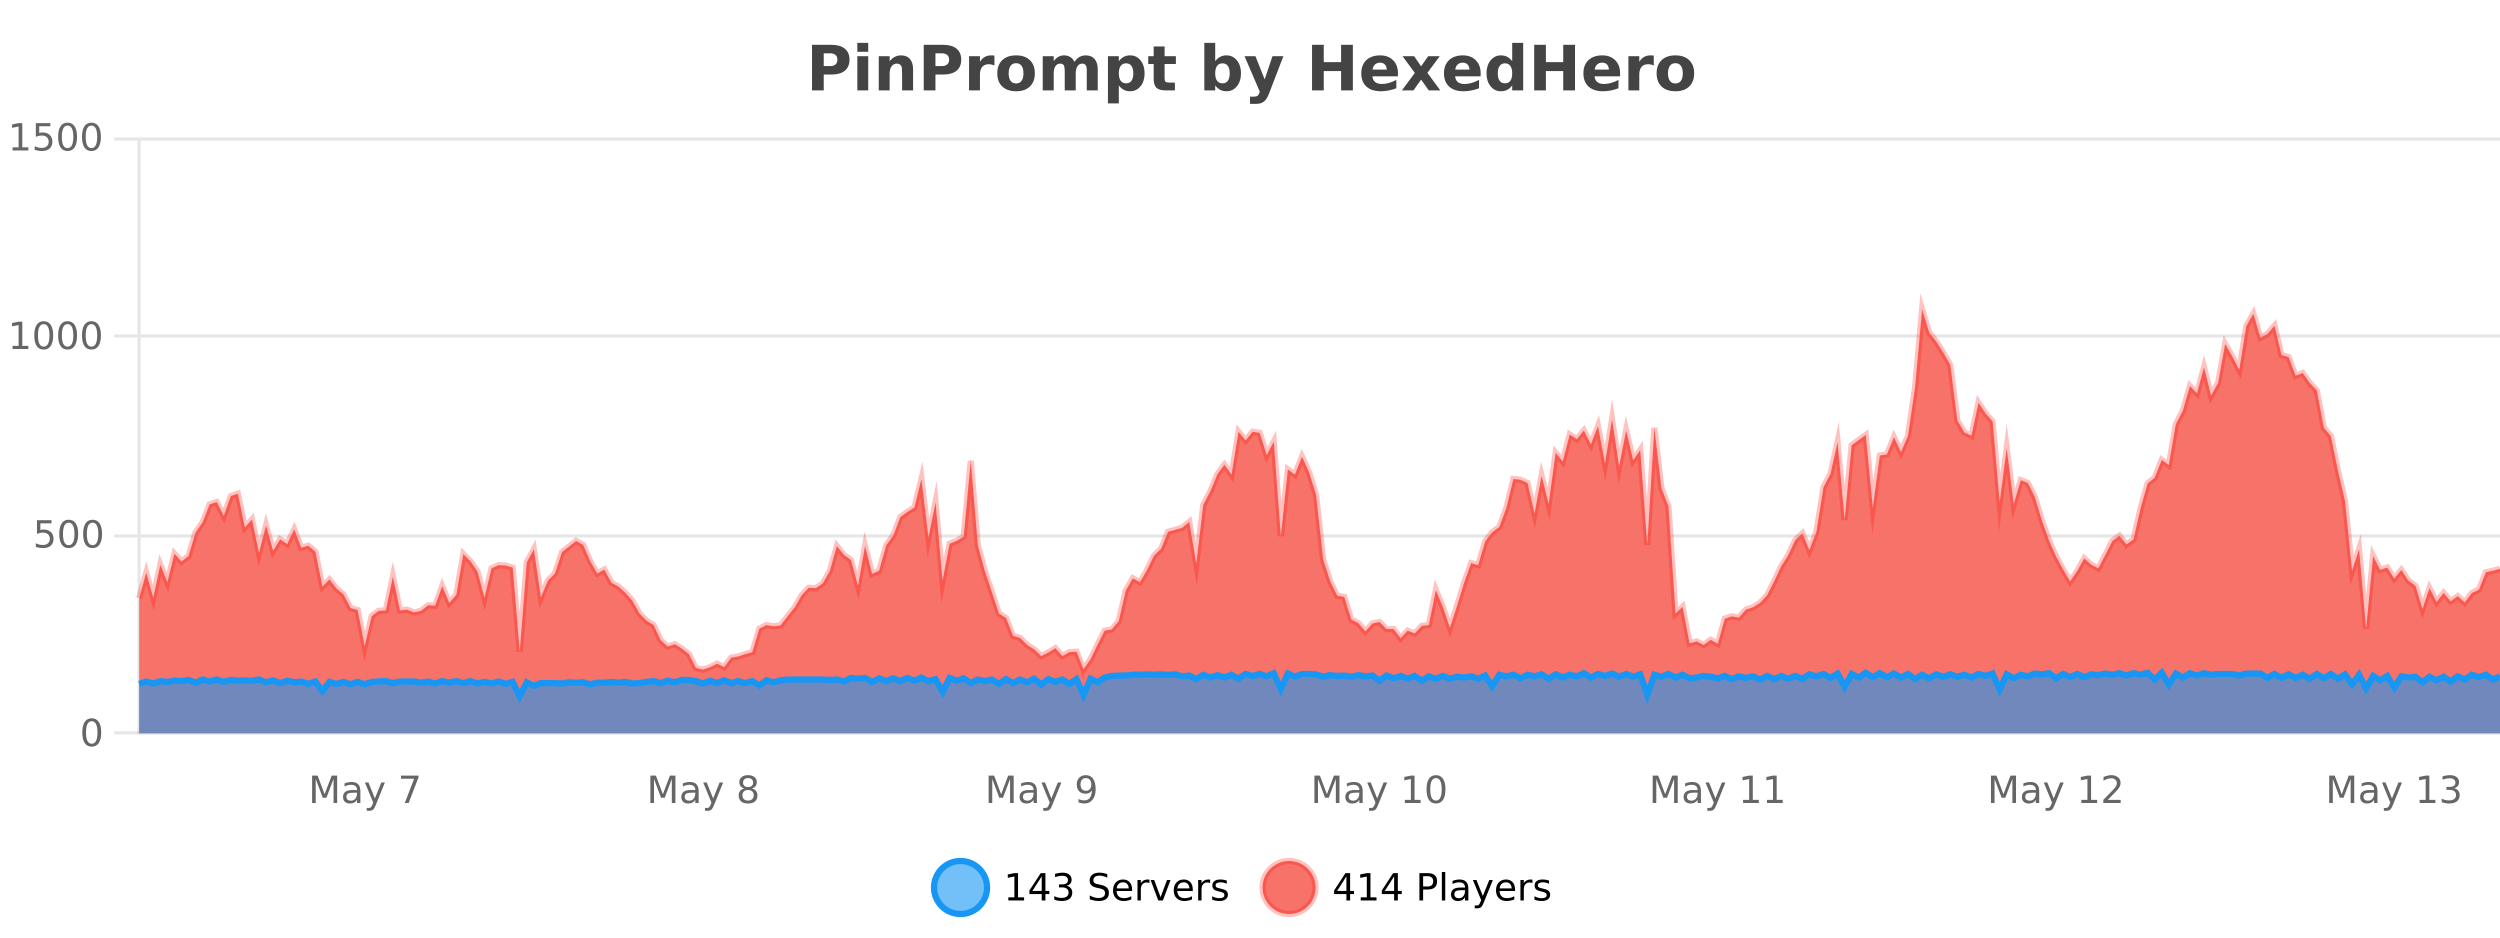 <?xml version="1.0" encoding="UTF-8"?>
<svg xmlns="http://www.w3.org/2000/svg" xmlns:xlink="http://www.w3.org/1999/xlink" width="800pt" height="300pt" viewBox="0 0 800 300" version="1.1">
<defs>
<clipPath id="clip1">
  <path d="M 270 263 L 345 263 L 345 300 L 270 300 Z M 270 263 "/>
</clipPath>
<clipPath id="clip2">
  <path d="M 375 263 L 450 263 L 450 300 L 375 300 Z M 375 263 "/>
</clipPath>
<clipPath id="clip3">
  <path d="M 44.539 99 L 800 99 L 800 234.602 L 44.539 234.602 Z M 44.539 99 "/>
</clipPath>
<clipPath id="clip4">
  <path d="M 43.539 70 L 800 70 L 800 235.602 L 43.539 235.602 Z M 43.539 70 "/>
</clipPath>
<clipPath id="clip5">
  <path d="M 44.539 215 L 800 215 L 800 234.602 L 44.539 234.602 Z M 44.539 215 "/>
</clipPath>
<clipPath id="clip6">
  <path d="M 43.539 187 L 800 187 L 800 235.602 L 43.539 235.602 Z M 43.539 187 "/>
</clipPath>
</defs>
<g id="surface1925171">
<rect x="0" y="0" width="800" height="300" style="fill:rgb(100%,100%,100%);fill-opacity:1;stroke:none;"/>
<path style="fill:none;stroke-width:1;stroke-linecap:butt;stroke-linejoin:miter;stroke:rgb(0%,0%,0%);stroke-opacity:0.098;stroke-miterlimit:10;" d="M 45 234.5 L 800 234.5 "/>
<path style="fill:none;stroke-width:1;stroke-linecap:butt;stroke-linejoin:miter;stroke:rgb(0%,0%,0%);stroke-opacity:0.098;stroke-miterlimit:10;" d="M 36.539 234.5 L 44 234.5 "/>
<path style="fill:none;stroke-width:1;stroke-linecap:butt;stroke-linejoin:miter;stroke:rgb(0%,0%,0%);stroke-opacity:0.098;stroke-miterlimit:10;" d="M 45 171.5 L 800 171.5 "/>
<path style="fill:none;stroke-width:1;stroke-linecap:butt;stroke-linejoin:miter;stroke:rgb(0%,0%,0%);stroke-opacity:0.098;stroke-miterlimit:10;" d="M 36.539 171.5 L 44 171.5 "/>
<path style="fill:none;stroke-width:1;stroke-linecap:butt;stroke-linejoin:miter;stroke:rgb(0%,0%,0%);stroke-opacity:0.098;stroke-miterlimit:10;" d="M 45 107.5 L 800 107.5 "/>
<path style="fill:none;stroke-width:1;stroke-linecap:butt;stroke-linejoin:miter;stroke:rgb(0%,0%,0%);stroke-opacity:0.098;stroke-miterlimit:10;" d="M 36.539 107.5 L 44 107.5 "/>
<path style="fill:none;stroke-width:1;stroke-linecap:butt;stroke-linejoin:miter;stroke:rgb(0%,0%,0%);stroke-opacity:0.098;stroke-miterlimit:10;" d="M 45 44.5 L 800 44.5 "/>
<path style="fill:none;stroke-width:1;stroke-linecap:butt;stroke-linejoin:miter;stroke:rgb(0%,0%,0%);stroke-opacity:0.098;stroke-miterlimit:10;" d="M 36.539 44.5 L 44 44.5 "/>
<path style=" stroke:none;fill-rule:nonzero;fill:rgb(9.02%,58.824%,95.294%);fill-opacity:0.6;" d="M 315.852 284 C 315.852 288.688 312.055 292.484 307.367 292.484 C 302.684 292.484 298.883 288.688 298.883 284 C 298.883 279.312 302.684 275.516 307.367 275.516 C 312.055 275.516 315.852 279.312 315.852 284 Z M 315.852 284 "/>
<g clip-path="url(#clip1)" clip-rule="nonzero">
<path style="fill:none;stroke-width:2;stroke-linecap:butt;stroke-linejoin:miter;stroke:rgb(9.02%,58.824%,95.294%);stroke-opacity:1;stroke-miterlimit:10;" d="M 315.852 284 C 315.852 288.688 312.055 292.484 307.367 292.484 C 302.684 292.484 298.883 288.688 298.883 284 C 298.883 279.312 302.684 275.516 307.367 275.516 C 312.055 275.516 315.852 279.312 315.852 284 Z M 315.852 284 "/>
</g>
<path style=" stroke:none;fill-rule:nonzero;fill:rgb(0%,0%,0%);fill-opacity:1;" d="M 322.664 287.156 L 324.602 287.156 L 324.602 280.484 L 322.492 280.906 L 322.492 279.828 L 324.586 279.406 L 325.773 279.406 L 325.773 287.156 L 327.711 287.156 L 327.711 288.156 L 322.664 288.156 Z M 333.348 280.438 L 330.363 285.109 L 333.348 285.109 Z M 333.035 279.406 L 334.535 279.406 L 334.535 285.109 L 335.785 285.109 L 335.785 286.094 L 334.535 286.094 L 334.535 288.156 L 333.348 288.156 L 333.348 286.094 L 329.41 286.094 L 329.41 284.953 Z M 341.328 283.438 C 341.891 283.562 342.328 283.82 342.641 284.203 C 342.961 284.578 343.125 285.047 343.125 285.609 C 343.125 286.477 342.828 287.148 342.234 287.625 C 341.641 288.094 340.797 288.328 339.703 288.328 C 339.336 288.328 338.957 288.289 338.562 288.219 C 338.176 288.148 337.781 288.039 337.375 287.891 L 337.375 286.75 C 337.695 286.938 338.051 287.086 338.438 287.188 C 338.832 287.281 339.242 287.328 339.672 287.328 C 340.41 287.328 340.973 287.184 341.359 286.891 C 341.754 286.602 341.953 286.172 341.953 285.609 C 341.953 285.102 341.77 284.699 341.406 284.406 C 341.039 284.117 340.539 283.969 339.906 283.969 L 338.875 283.969 L 338.875 283 L 339.953 283 C 340.523 283 340.969 282.887 341.281 282.656 C 341.594 282.418 341.75 282.078 341.75 281.641 C 341.75 281.195 341.586 280.852 341.266 280.609 C 340.953 280.371 340.5 280.25 339.906 280.25 C 339.57 280.25 339.219 280.289 338.844 280.359 C 338.477 280.422 338.07 280.527 337.625 280.672 L 337.625 279.625 C 338.082 279.5 338.504 279.406 338.891 279.344 C 339.285 279.281 339.656 279.25 340 279.25 C 340.906 279.25 341.617 279.453 342.141 279.859 C 342.66 280.266 342.922 280.82 342.922 281.516 C 342.922 282.008 342.781 282.418 342.5 282.75 C 342.227 283.086 341.836 283.312 341.328 283.438 Z M 354.32 279.688 L 354.32 280.844 C 353.871 280.637 353.445 280.48 353.039 280.375 C 352.641 280.262 352.262 280.203 351.898 280.203 C 351.25 280.203 350.75 280.328 350.398 280.578 C 350.055 280.828 349.883 281.188 349.883 281.656 C 349.883 282.043 349.996 282.336 350.227 282.531 C 350.453 282.73 350.898 282.887 351.555 283 L 352.258 283.156 C 353.141 283.324 353.793 283.621 354.211 284.047 C 354.637 284.465 354.852 285.027 354.852 285.734 C 354.852 286.59 354.562 287.234 353.992 287.672 C 353.43 288.109 352.594 288.328 351.492 288.328 C 351.086 288.328 350.648 288.281 350.18 288.188 C 349.711 288.094 349.227 287.953 348.727 287.766 L 348.727 286.547 C 349.203 286.82 349.672 287.023 350.133 287.156 C 350.602 287.293 351.055 287.359 351.492 287.359 C 352.168 287.359 352.688 287.23 353.055 286.969 C 353.43 286.699 353.617 286.32 353.617 285.828 C 353.617 285.402 353.48 285.07 353.211 284.828 C 352.949 284.578 352.516 284.398 351.914 284.281 L 351.195 284.141 C 350.309 283.965 349.668 283.688 349.273 283.312 C 348.887 282.938 348.695 282.418 348.695 281.75 C 348.695 280.969 348.965 280.359 349.508 279.922 C 350.047 279.477 350.797 279.25 351.758 279.25 C 352.172 279.25 352.59 279.289 353.008 279.359 C 353.434 279.434 353.871 279.543 354.32 279.688 Z M 362.266 284.609 L 362.266 285.125 L 357.297 285.125 C 357.348 285.875 357.57 286.445 357.969 286.828 C 358.375 287.215 358.93 287.406 359.641 287.406 C 360.055 287.406 360.457 287.359 360.844 287.266 C 361.238 287.164 361.629 287.008 362.016 286.797 L 362.016 287.828 C 361.617 287.984 361.219 288.105 360.812 288.188 C 360.406 288.281 359.992 288.328 359.578 288.328 C 358.535 288.328 357.707 288.027 357.094 287.422 C 356.477 286.809 356.172 285.98 356.172 284.938 C 356.172 283.867 356.461 283.016 357.047 282.391 C 357.629 281.758 358.41 281.438 359.391 281.438 C 360.273 281.438 360.973 281.727 361.484 282.297 C 362.004 282.859 362.266 283.633 362.266 284.609 Z M 361.188 284.281 C 361.176 283.699 361.008 283.23 360.688 282.875 C 360.363 282.523 359.938 282.344 359.406 282.344 C 358.801 282.344 358.316 282.516 357.953 282.859 C 357.598 283.203 357.395 283.684 357.344 284.297 Z M 367.836 282.594 C 367.711 282.531 367.574 282.484 367.43 282.453 C 367.293 282.414 367.137 282.391 366.961 282.391 C 366.355 282.391 365.887 282.59 365.555 282.984 C 365.23 283.383 365.07 283.953 365.07 284.703 L 365.07 288.156 L 363.992 288.156 L 363.992 281.594 L 365.07 281.594 L 365.07 282.609 C 365.297 282.215 365.594 281.922 365.961 281.734 C 366.324 281.539 366.766 281.438 367.289 281.438 C 367.359 281.438 367.438 281.445 367.523 281.453 C 367.617 281.465 367.715 281.48 367.82 281.5 Z M 368.195 281.594 L 369.336 281.594 L 371.383 287.094 L 373.445 281.594 L 374.586 281.594 L 372.117 288.156 L 370.648 288.156 Z M 381.688 284.609 L 381.688 285.125 L 376.719 285.125 C 376.77 285.875 376.992 286.445 377.391 286.828 C 377.797 287.215 378.352 287.406 379.062 287.406 C 379.477 287.406 379.879 287.359 380.266 287.266 C 380.66 287.164 381.051 287.008 381.438 286.797 L 381.438 287.828 C 381.039 287.984 380.641 288.105 380.234 288.188 C 379.828 288.281 379.414 288.328 379 288.328 C 377.957 288.328 377.129 288.027 376.516 287.422 C 375.898 286.809 375.594 285.98 375.594 284.938 C 375.594 283.867 375.883 283.016 376.469 282.391 C 377.051 281.758 377.832 281.438 378.812 281.438 C 379.695 281.438 380.395 281.727 380.906 282.297 C 381.426 282.859 381.688 283.633 381.688 284.609 Z M 380.609 284.281 C 380.598 283.699 380.43 283.23 380.109 282.875 C 379.785 282.523 379.359 282.344 378.828 282.344 C 378.223 282.344 377.738 282.516 377.375 282.859 C 377.02 283.203 376.816 283.684 376.766 284.297 Z M 387.258 282.594 C 387.133 282.531 386.996 282.484 386.852 282.453 C 386.715 282.414 386.559 282.391 386.383 282.391 C 385.777 282.391 385.309 282.59 384.977 282.984 C 384.652 283.383 384.492 283.953 384.492 284.703 L 384.492 288.156 L 383.414 288.156 L 383.414 281.594 L 384.492 281.594 L 384.492 282.609 C 384.719 282.215 385.016 281.922 385.383 281.734 C 385.746 281.539 386.188 281.438 386.711 281.438 C 386.781 281.438 386.859 281.445 386.945 281.453 C 387.039 281.465 387.137 281.48 387.242 281.5 Z M 392.562 281.781 L 392.562 282.812 C 392.258 282.656 391.941 282.543 391.609 282.469 C 391.285 282.387 390.945 282.344 390.594 282.344 C 390.062 282.344 389.66 282.43 389.391 282.594 C 389.117 282.75 388.984 282.996 388.984 283.328 C 388.984 283.578 389.078 283.777 389.266 283.922 C 389.461 284.059 389.852 284.188 390.438 284.312 L 390.797 284.406 C 391.566 284.562 392.113 284.793 392.438 285.094 C 392.758 285.398 392.922 285.812 392.922 286.344 C 392.922 286.961 392.676 287.445 392.188 287.797 C 391.707 288.152 391.047 288.328 390.203 288.328 C 389.848 288.328 389.477 288.289 389.094 288.219 C 388.719 288.156 388.32 288.059 387.906 287.922 L 387.906 286.797 C 388.301 287.008 388.691 287.164 389.078 287.266 C 389.461 287.371 389.848 287.422 390.234 287.422 C 390.734 287.422 391.117 287.34 391.391 287.172 C 391.672 286.996 391.812 286.746 391.812 286.422 C 391.812 286.133 391.711 285.906 391.516 285.75 C 391.316 285.594 390.883 285.445 390.219 285.297 L 389.844 285.219 C 389.176 285.074 388.691 284.855 388.391 284.562 C 388.098 284.273 387.953 283.875 387.953 283.375 C 387.953 282.75 388.172 282.273 388.609 281.938 C 389.047 281.605 389.664 281.438 390.469 281.438 C 390.863 281.438 391.238 281.469 391.594 281.531 C 391.945 281.586 392.27 281.668 392.562 281.781 Z M 317.367 277.016 "/>
<path style=" stroke:none;fill-rule:nonzero;fill:rgb(96.863%,44.706%,40.784%);fill-opacity:1;" d="M 420.988 284 C 420.988 288.688 417.191 292.484 412.504 292.484 C 407.82 292.484 404.02 288.688 404.02 284 C 404.02 279.312 407.82 275.516 412.504 275.516 C 417.191 275.516 420.988 279.312 420.988 284 Z M 420.988 284 "/>
<g clip-path="url(#clip2)" clip-rule="nonzero">
<path style="fill:none;stroke-width:2;stroke-linecap:butt;stroke-linejoin:miter;stroke:rgb(100%,4.706%,0%);stroke-opacity:0.247;stroke-miterlimit:10;" d="M 420.988 284 C 420.988 288.688 417.191 292.484 412.504 292.484 C 407.82 292.484 404.02 288.688 404.02 284 C 404.02 279.312 407.82 275.516 412.504 275.516 C 417.191 275.516 420.988 279.312 420.988 284 Z M 420.988 284 "/>
</g>
<path style=" stroke:none;fill-rule:nonzero;fill:rgb(0%,0%,0%);fill-opacity:1;" d="M 430.852 280.438 L 427.867 285.109 L 430.852 285.109 Z M 430.539 279.406 L 432.039 279.406 L 432.039 285.109 L 433.289 285.109 L 433.289 286.094 L 432.039 286.094 L 432.039 288.156 L 430.852 288.156 L 430.852 286.094 L 426.914 286.094 L 426.914 284.953 Z M 435.438 287.156 L 437.375 287.156 L 437.375 280.484 L 435.266 280.906 L 435.266 279.828 L 437.359 279.406 L 438.547 279.406 L 438.547 287.156 L 440.484 287.156 L 440.484 288.156 L 435.438 288.156 Z M 446.117 280.438 L 443.133 285.109 L 446.117 285.109 Z M 445.805 279.406 L 447.305 279.406 L 447.305 285.109 L 448.555 285.109 L 448.555 286.094 L 447.305 286.094 L 447.305 288.156 L 446.117 288.156 L 446.117 286.094 L 442.18 286.094 L 442.18 284.953 Z M 455.398 280.375 L 455.398 283.672 L 456.883 283.672 C 457.434 283.672 457.859 283.531 458.164 283.25 C 458.465 282.961 458.617 282.547 458.617 282.016 C 458.617 281.496 458.465 281.094 458.164 280.812 C 457.859 280.523 457.434 280.375 456.883 280.375 Z M 454.211 279.406 L 456.883 279.406 C 457.871 279.406 458.617 279.633 459.117 280.078 C 459.617 280.516 459.867 281.164 459.867 282.016 C 459.867 282.883 459.617 283.539 459.117 283.984 C 458.617 284.422 457.871 284.641 456.883 284.641 L 455.398 284.641 L 455.398 288.156 L 454.211 288.156 Z M 461.398 279.031 L 462.477 279.031 L 462.477 288.156 L 461.398 288.156 Z M 467.719 284.859 C 466.852 284.859 466.25 284.961 465.906 285.156 C 465.57 285.355 465.406 285.695 465.406 286.172 C 465.406 286.559 465.531 286.867 465.781 287.094 C 466.039 287.312 466.383 287.422 466.812 287.422 C 467.414 287.422 467.895 287.215 468.25 286.797 C 468.613 286.371 468.797 285.805 468.797 285.094 L 468.797 284.859 Z M 469.875 284.406 L 469.875 288.156 L 468.797 288.156 L 468.797 287.156 C 468.547 287.555 468.238 287.852 467.875 288.047 C 467.508 288.234 467.062 288.328 466.531 288.328 C 465.852 288.328 465.316 288.141 464.922 287.766 C 464.523 287.383 464.328 286.875 464.328 286.25 C 464.328 285.512 464.57 284.953 465.062 284.578 C 465.562 284.203 466.301 284.016 467.281 284.016 L 468.797 284.016 L 468.797 283.906 C 468.797 283.406 468.629 283.023 468.297 282.75 C 467.973 282.48 467.52 282.344 466.938 282.344 C 466.562 282.344 466.191 282.391 465.828 282.484 C 465.473 282.578 465.133 282.715 464.812 282.891 L 464.812 281.891 C 465.207 281.734 465.586 281.621 465.953 281.547 C 466.328 281.477 466.691 281.438 467.047 281.438 C 467.992 281.438 468.703 281.684 469.172 282.172 C 469.641 282.664 469.875 283.406 469.875 284.406 Z M 474.82 288.766 C 474.516 289.547 474.219 290.055 473.93 290.297 C 473.637 290.535 473.25 290.656 472.773 290.656 L 471.914 290.656 L 471.914 289.75 L 472.539 289.75 C 472.84 289.75 473.07 289.676 473.227 289.531 C 473.391 289.395 473.574 289.066 473.773 288.547 L 473.977 288.047 L 471.32 281.594 L 472.461 281.594 L 474.508 286.719 L 476.57 281.594 L 477.711 281.594 Z M 484.812 284.609 L 484.812 285.125 L 479.844 285.125 C 479.895 285.875 480.117 286.445 480.516 286.828 C 480.922 287.215 481.477 287.406 482.188 287.406 C 482.602 287.406 483.004 287.359 483.391 287.266 C 483.785 287.164 484.176 287.008 484.562 286.797 L 484.562 287.828 C 484.164 287.984 483.766 288.105 483.359 288.188 C 482.953 288.281 482.539 288.328 482.125 288.328 C 481.082 288.328 480.254 288.027 479.641 287.422 C 479.023 286.809 478.719 285.98 478.719 284.938 C 478.719 283.867 479.008 283.016 479.594 282.391 C 480.176 281.758 480.957 281.438 481.938 281.438 C 482.82 281.438 483.52 281.727 484.031 282.297 C 484.551 282.859 484.812 283.633 484.812 284.609 Z M 483.734 284.281 C 483.723 283.699 483.555 283.23 483.234 282.875 C 482.91 282.523 482.484 282.344 481.953 282.344 C 481.348 282.344 480.863 282.516 480.5 282.859 C 480.145 283.203 479.941 283.684 479.891 284.297 Z M 490.383 282.594 C 490.258 282.531 490.121 282.484 489.977 282.453 C 489.84 282.414 489.684 282.391 489.508 282.391 C 488.902 282.391 488.434 282.59 488.102 282.984 C 487.777 283.383 487.617 283.953 487.617 284.703 L 487.617 288.156 L 486.539 288.156 L 486.539 281.594 L 487.617 281.594 L 487.617 282.609 C 487.844 282.215 488.141 281.922 488.508 281.734 C 488.871 281.539 489.312 281.438 489.836 281.438 C 489.906 281.438 489.984 281.445 490.07 281.453 C 490.164 281.465 490.262 281.48 490.367 281.5 Z M 495.691 281.781 L 495.691 282.812 C 495.387 282.656 495.07 282.543 494.738 282.469 C 494.414 282.387 494.074 282.344 493.723 282.344 C 493.191 282.344 492.789 282.43 492.52 282.594 C 492.246 282.75 492.113 282.996 492.113 283.328 C 492.113 283.578 492.207 283.777 492.395 283.922 C 492.59 284.059 492.98 284.188 493.566 284.312 L 493.926 284.406 C 494.695 284.562 495.242 284.793 495.566 285.094 C 495.887 285.398 496.051 285.812 496.051 286.344 C 496.051 286.961 495.805 287.445 495.316 287.797 C 494.836 288.152 494.176 288.328 493.332 288.328 C 492.977 288.328 492.605 288.289 492.223 288.219 C 491.848 288.156 491.449 288.059 491.035 287.922 L 491.035 286.797 C 491.43 287.008 491.82 287.164 492.207 287.266 C 492.59 287.371 492.977 287.422 493.363 287.422 C 493.863 287.422 494.246 287.34 494.52 287.172 C 494.801 286.996 494.941 286.746 494.941 286.422 C 494.941 286.133 494.84 285.906 494.645 285.75 C 494.445 285.594 494.012 285.445 493.348 285.297 L 492.973 285.219 C 492.305 285.074 491.82 284.855 491.52 284.562 C 491.227 284.273 491.082 283.875 491.082 283.375 C 491.082 282.75 491.301 282.273 491.738 281.938 C 492.176 281.605 492.793 281.438 493.598 281.438 C 493.992 281.438 494.367 281.469 494.723 281.531 C 495.074 281.586 495.398 281.668 495.691 281.781 Z M 422.504 277.016 "/>
<path style=" stroke:none;fill-rule:nonzero;fill:rgb(26.667%,26.667%,26.667%);fill-opacity:1;" d="M 259.844 14.344 L 266.078 14.344 C 267.93 14.344 269.352 14.758 270.344 15.578 C 271.344 16.402 271.844 17.574 271.844 19.094 C 271.844 20.625 271.344 21.805 270.344 22.625 C 269.352 23.449 267.93 23.859 266.078 23.859 L 263.594 23.859 L 263.594 28.922 L 259.844 28.922 Z M 263.594 17.062 L 263.594 21.141 L 265.672 21.141 C 266.398 21.141 266.961 20.965 267.359 20.609 C 267.766 20.258 267.969 19.75 267.969 19.094 C 267.969 18.449 267.766 17.949 267.359 17.594 C 266.961 17.242 266.398 17.062 265.672 17.062 Z M 274.344 17.984 L 277.828 17.984 L 277.828 28.922 L 274.344 28.922 Z M 274.344 13.719 L 277.828 13.719 L 277.828 16.578 L 274.344 16.578 Z M 292.188 22.266 L 292.188 28.922 L 288.672 28.922 L 288.672 23.828 C 288.672 22.883 288.648 22.23 288.609 21.875 C 288.566 21.512 288.492 21.246 288.391 21.078 C 288.254 20.852 288.066 20.672 287.828 20.547 C 287.598 20.422 287.332 20.359 287.031 20.359 C 286.301 20.359 285.727 20.641 285.312 21.203 C 284.895 21.766 284.688 22.547 284.688 23.547 L 284.688 28.922 L 281.203 28.922 L 281.203 17.984 L 284.688 17.984 L 284.688 19.578 C 285.219 18.945 285.781 18.477 286.375 18.172 C 286.969 17.871 287.617 17.719 288.328 17.719 C 289.598 17.719 290.555 18.109 291.203 18.891 C 291.859 19.664 292.188 20.789 292.188 22.266 Z M 295.594 14.344 L 301.828 14.344 C 303.68 14.344 305.102 14.758 306.094 15.578 C 307.094 16.402 307.594 17.574 307.594 19.094 C 307.594 20.625 307.094 21.805 306.094 22.625 C 305.102 23.449 303.68 23.859 301.828 23.859 L 299.344 23.859 L 299.344 28.922 L 295.594 28.922 Z M 299.344 17.062 L 299.344 21.141 L 301.422 21.141 C 302.148 21.141 302.711 20.965 303.109 20.609 C 303.516 20.258 303.719 19.75 303.719 19.094 C 303.719 18.449 303.516 17.949 303.109 17.594 C 302.711 17.242 302.148 17.062 301.422 17.062 Z M 318.223 20.969 C 317.91 20.824 317.602 20.719 317.301 20.656 C 316.996 20.586 316.695 20.547 316.395 20.547 C 315.488 20.547 314.789 20.836 314.301 21.406 C 313.82 21.98 313.582 22.805 313.582 23.875 L 313.582 28.922 L 310.098 28.922 L 310.098 17.984 L 313.582 17.984 L 313.582 19.781 C 314.027 19.062 314.543 18.543 315.129 18.219 C 315.711 17.887 316.41 17.719 317.223 17.719 C 317.348 17.719 317.477 17.727 317.613 17.734 C 317.746 17.746 317.945 17.766 318.207 17.797 Z M 325.164 20.219 C 324.383 20.219 323.789 20.5 323.383 21.062 C 322.977 21.617 322.773 22.418 322.773 23.469 C 322.773 24.512 322.977 25.312 323.383 25.875 C 323.789 26.43 324.383 26.703 325.164 26.703 C 325.922 26.703 326.5 26.43 326.898 25.875 C 327.305 25.312 327.508 24.512 327.508 23.469 C 327.508 22.418 327.305 21.617 326.898 21.062 C 326.5 20.5 325.922 20.219 325.164 20.219 Z M 325.164 17.719 C 327.039 17.719 328.5 18.23 329.555 19.25 C 330.617 20.262 331.148 21.668 331.148 23.469 C 331.148 25.262 330.617 26.668 329.555 27.688 C 328.5 28.699 327.039 29.203 325.164 29.203 C 323.266 29.203 321.789 28.699 320.727 27.688 C 319.664 26.668 319.133 25.262 319.133 23.469 C 319.133 21.668 319.664 20.262 320.727 19.25 C 321.789 18.23 323.266 17.719 325.164 17.719 Z M 343.828 19.797 C 344.273 19.121 344.801 18.605 345.406 18.25 C 346.02 17.898 346.691 17.719 347.422 17.719 C 348.672 17.719 349.625 18.109 350.281 18.891 C 350.945 19.664 351.281 20.789 351.281 22.266 L 351.281 28.922 L 347.766 28.922 L 347.766 23.219 C 347.766 23.137 347.766 23.047 347.766 22.953 C 347.773 22.859 347.781 22.73 347.781 22.562 C 347.781 21.793 347.664 21.234 347.438 20.891 C 347.207 20.539 346.836 20.359 346.328 20.359 C 345.672 20.359 345.16 20.637 344.797 21.188 C 344.43 21.73 344.242 22.516 344.234 23.547 L 344.234 28.922 L 340.719 28.922 L 340.719 23.219 C 340.719 22.012 340.613 21.234 340.406 20.891 C 340.195 20.539 339.828 20.359 339.297 20.359 C 338.617 20.359 338.098 20.637 337.734 21.188 C 337.367 21.73 337.188 22.516 337.188 23.547 L 337.188 28.922 L 333.672 28.922 L 333.672 17.984 L 337.188 17.984 L 337.188 19.578 C 337.625 18.965 338.117 18.5 338.672 18.188 C 339.223 17.875 339.836 17.719 340.516 17.719 C 341.266 17.719 341.93 17.902 342.516 18.266 C 343.098 18.633 343.535 19.141 343.828 19.797 Z M 358.023 27.344 L 358.023 33.078 L 354.539 33.078 L 354.539 17.984 L 358.023 17.984 L 358.023 19.578 C 358.512 18.945 359.047 18.477 359.633 18.172 C 360.215 17.871 360.887 17.719 361.648 17.719 C 363 17.719 364.109 18.258 364.977 19.328 C 365.84 20.402 366.273 21.781 366.273 23.469 C 366.273 25.148 365.84 26.523 364.977 27.594 C 364.109 28.668 363 29.203 361.648 29.203 C 360.887 29.203 360.215 29.051 359.633 28.75 C 359.047 28.449 358.512 27.98 358.023 27.344 Z M 360.352 20.266 C 359.602 20.266 359.023 20.543 358.617 21.094 C 358.219 21.637 358.023 22.43 358.023 23.469 C 358.023 24.5 358.219 25.293 358.617 25.844 C 359.023 26.398 359.602 26.672 360.352 26.672 C 361.102 26.672 361.672 26.402 362.07 25.859 C 362.465 25.309 362.664 24.512 362.664 23.469 C 362.664 22.43 362.465 21.637 362.07 21.094 C 361.672 20.543 361.102 20.266 360.352 20.266 Z M 372.672 14.875 L 372.672 17.984 L 376.281 17.984 L 376.281 20.484 L 372.672 20.484 L 372.672 25.125 C 372.672 25.637 372.77 25.98 372.969 26.156 C 373.176 26.336 373.578 26.422 374.172 26.422 L 375.969 26.422 L 375.969 28.922 L 372.969 28.922 C 371.594 28.922 370.613 28.637 370.031 28.062 C 369.457 27.48 369.172 26.5 369.172 25.125 L 369.172 20.484 L 367.438 20.484 L 367.438 17.984 L 369.172 17.984 L 369.172 14.875 Z M 391.195 26.672 C 391.945 26.672 392.516 26.402 392.914 25.859 C 393.309 25.309 393.508 24.512 393.508 23.469 C 393.508 22.43 393.309 21.637 392.914 21.094 C 392.516 20.543 391.945 20.266 391.195 20.266 C 390.445 20.266 389.867 20.543 389.461 21.094 C 389.062 21.637 388.867 22.43 388.867 23.469 C 388.867 24.5 389.062 25.293 389.461 25.844 C 389.867 26.398 390.445 26.672 391.195 26.672 Z M 388.867 19.578 C 389.355 18.945 389.891 18.477 390.477 18.172 C 391.059 17.871 391.73 17.719 392.492 17.719 C 393.844 17.719 394.953 18.258 395.82 19.328 C 396.684 20.402 397.117 21.781 397.117 23.469 C 397.117 25.148 396.684 26.523 395.82 27.594 C 394.953 28.668 393.844 29.203 392.492 29.203 C 391.73 29.203 391.059 29.051 390.477 28.75 C 389.891 28.449 389.355 27.98 388.867 27.344 L 388.867 28.922 L 385.383 28.922 L 385.383 13.719 L 388.867 13.719 Z M 398.258 17.984 L 401.742 17.984 L 404.695 25.406 L 407.195 17.984 L 410.68 17.984 L 406.086 29.953 C 405.625 31.172 405.086 32.02 404.461 32.5 C 403.844 32.988 403.039 33.234 402.039 33.234 L 400.008 33.234 L 400.008 30.938 L 401.102 30.938 C 401.695 30.938 402.125 30.844 402.398 30.656 C 402.668 30.469 402.875 30.129 403.023 29.641 L 403.133 29.344 Z M 419.852 14.344 L 423.602 14.344 L 423.602 19.891 L 429.148 19.891 L 429.148 14.344 L 432.914 14.344 L 432.914 28.922 L 429.148 28.922 L 429.148 22.734 L 423.602 22.734 L 423.602 28.922 L 419.852 28.922 Z M 447.344 23.422 L 447.344 24.422 L 439.172 24.422 C 439.254 25.246 439.551 25.859 440.062 26.266 C 440.57 26.672 441.281 26.875 442.188 26.875 C 442.926 26.875 443.68 26.766 444.453 26.547 C 445.223 26.328 446.016 26 446.828 25.562 L 446.828 28.25 C 446.004 28.562 445.176 28.797 444.344 28.953 C 443.52 29.117 442.695 29.203 441.875 29.203 C 439.895 29.203 438.352 28.703 437.25 27.703 C 436.156 26.695 435.609 25.281 435.609 23.469 C 435.609 21.68 436.145 20.273 437.219 19.25 C 438.301 18.23 439.785 17.719 441.672 17.719 C 443.391 17.719 444.766 18.242 445.797 19.281 C 446.828 20.312 447.344 21.695 447.344 23.422 Z M 443.75 22.266 C 443.75 21.602 443.555 21.062 443.172 20.656 C 442.785 20.25 442.281 20.047 441.656 20.047 C 440.977 20.047 440.426 20.242 440 20.625 C 439.582 21 439.32 21.547 439.219 22.266 Z M 452.75 23.328 L 448.812 17.984 L 452.516 17.984 L 454.75 21.219 L 457.016 17.984 L 460.719 17.984 L 456.766 23.312 L 460.906 28.922 L 457.203 28.922 L 454.75 25.469 L 452.312 28.922 L 448.609 28.922 Z M 473.805 23.422 L 473.805 24.422 L 465.633 24.422 C 465.715 25.246 466.012 25.859 466.523 26.266 C 467.031 26.672 467.742 26.875 468.648 26.875 C 469.387 26.875 470.141 26.766 470.914 26.547 C 471.684 26.328 472.477 26 473.289 25.562 L 473.289 28.25 C 472.465 28.562 471.637 28.797 470.805 28.953 C 469.98 29.117 469.156 29.203 468.336 29.203 C 466.355 29.203 464.812 28.703 463.711 27.703 C 462.617 26.695 462.07 25.281 462.07 23.469 C 462.07 21.68 462.605 20.273 463.68 19.25 C 464.762 18.23 466.246 17.719 468.133 17.719 C 469.852 17.719 471.227 18.242 472.258 19.281 C 473.289 20.312 473.805 21.695 473.805 23.422 Z M 470.211 22.266 C 470.211 21.602 470.016 21.062 469.633 20.656 C 469.246 20.25 468.742 20.047 468.117 20.047 C 467.438 20.047 466.887 20.242 466.461 20.625 C 466.043 21 465.781 21.547 465.68 22.266 Z M 483.902 19.578 L 483.902 13.719 L 487.418 13.719 L 487.418 28.922 L 483.902 28.922 L 483.902 27.344 C 483.422 27.992 482.891 28.465 482.309 28.766 C 481.723 29.055 481.051 29.203 480.293 29.203 C 478.949 29.203 477.844 28.668 476.98 27.594 C 476.113 26.523 475.684 25.148 475.684 23.469 C 475.684 21.781 476.113 20.402 476.98 19.328 C 477.844 18.258 478.949 17.719 480.293 17.719 C 481.051 17.719 481.723 17.871 482.309 18.172 C 482.891 18.477 483.422 18.945 483.902 19.578 Z M 481.59 26.672 C 482.34 26.672 482.91 26.402 483.309 25.859 C 483.703 25.309 483.902 24.512 483.902 23.469 C 483.902 22.43 483.703 21.637 483.309 21.094 C 482.91 20.543 482.34 20.266 481.59 20.266 C 480.848 20.266 480.281 20.543 479.887 21.094 C 479.488 21.637 479.293 22.43 479.293 23.469 C 479.293 24.512 479.488 25.309 479.887 25.859 C 480.281 26.402 480.848 26.672 481.59 26.672 Z M 490.938 14.344 L 494.688 14.344 L 494.688 19.891 L 500.234 19.891 L 500.234 14.344 L 504 14.344 L 504 28.922 L 500.234 28.922 L 500.234 22.734 L 494.688 22.734 L 494.688 28.922 L 490.938 28.922 Z M 518.426 23.422 L 518.426 24.422 L 510.254 24.422 C 510.336 25.246 510.633 25.859 511.145 26.266 C 511.652 26.672 512.363 26.875 513.27 26.875 C 514.008 26.875 514.762 26.766 515.535 26.547 C 516.305 26.328 517.098 26 517.91 25.562 L 517.91 28.25 C 517.086 28.562 516.258 28.797 515.426 28.953 C 514.602 29.117 513.777 29.203 512.957 29.203 C 510.977 29.203 509.434 28.703 508.332 27.703 C 507.238 26.695 506.691 25.281 506.691 23.469 C 506.691 21.68 507.227 20.273 508.301 19.25 C 509.383 18.23 510.867 17.719 512.754 17.719 C 514.473 17.719 515.848 18.242 516.879 19.281 C 517.91 20.312 518.426 21.695 518.426 23.422 Z M 514.832 22.266 C 514.832 21.602 514.637 21.062 514.254 20.656 C 513.867 20.25 513.363 20.047 512.738 20.047 C 512.059 20.047 511.508 20.242 511.082 20.625 C 510.664 21 510.402 21.547 510.301 22.266 Z M 529.211 20.969 C 528.898 20.824 528.59 20.719 528.289 20.656 C 527.984 20.586 527.684 20.547 527.383 20.547 C 526.477 20.547 525.777 20.836 525.289 21.406 C 524.809 21.98 524.57 22.805 524.57 23.875 L 524.57 28.922 L 521.086 28.922 L 521.086 17.984 L 524.57 17.984 L 524.57 19.781 C 525.016 19.062 525.531 18.543 526.117 18.219 C 526.699 17.887 527.398 17.719 528.211 17.719 C 528.336 17.719 528.465 17.727 528.602 17.734 C 528.734 17.746 528.934 17.766 529.195 17.797 Z M 536.148 20.219 C 535.367 20.219 534.773 20.5 534.367 21.062 C 533.961 21.617 533.758 22.418 533.758 23.469 C 533.758 24.512 533.961 25.312 534.367 25.875 C 534.773 26.43 535.367 26.703 536.148 26.703 C 536.906 26.703 537.484 26.43 537.883 25.875 C 538.289 25.312 538.492 24.512 538.492 23.469 C 538.492 22.418 538.289 21.617 537.883 21.062 C 537.484 20.5 536.906 20.219 536.148 20.219 Z M 536.148 17.719 C 538.023 17.719 539.484 18.23 540.539 19.25 C 541.602 20.262 542.133 21.668 542.133 23.469 C 542.133 25.262 541.602 26.668 540.539 27.688 C 539.484 28.699 538.023 29.203 536.148 29.203 C 534.25 29.203 532.773 28.699 531.711 27.688 C 530.648 26.668 530.117 25.262 530.117 23.469 C 530.117 21.668 530.648 20.262 531.711 19.25 C 532.773 18.23 534.25 17.719 536.148 17.719 Z M 258 10.359 "/>
<path style="fill:none;stroke-width:1;stroke-linecap:butt;stroke-linejoin:miter;stroke:rgb(0%,0%,0%);stroke-opacity:0.098;stroke-miterlimit:10;" d="M 44 234.5 L 801 234.5 "/>
<path style=" stroke:none;fill-rule:nonzero;fill:rgb(40%,40%,40%);fill-opacity:1;" d="M 99.875 248.203 L 101.641 248.203 L 103.875 254.156 L 106.125 248.203 L 107.891 248.203 L 107.891 256.953 L 106.734 256.953 L 106.734 249.266 L 104.469 255.266 L 103.281 255.266 L 101.031 249.266 L 101.031 256.953 L 99.875 256.953 Z M 113.164 253.656 C 112.297 253.656 111.695 253.758 111.352 253.953 C 111.016 254.152 110.852 254.492 110.852 254.969 C 110.852 255.355 110.977 255.664 111.227 255.891 C 111.484 256.109 111.828 256.219 112.258 256.219 C 112.859 256.219 113.34 256.012 113.695 255.594 C 114.059 255.168 114.242 254.602 114.242 253.891 L 114.242 253.656 Z M 115.32 253.203 L 115.32 256.953 L 114.242 256.953 L 114.242 255.953 C 113.992 256.352 113.684 256.648 113.32 256.844 C 112.953 257.031 112.508 257.125 111.977 257.125 C 111.297 257.125 110.762 256.938 110.367 256.562 C 109.969 256.18 109.773 255.672 109.773 255.047 C 109.773 254.309 110.016 253.75 110.508 253.375 C 111.008 253 111.746 252.812 112.727 252.812 L 114.242 252.812 L 114.242 252.703 C 114.242 252.203 114.074 251.82 113.742 251.547 C 113.418 251.277 112.965 251.141 112.383 251.141 C 112.008 251.141 111.637 251.188 111.273 251.281 C 110.918 251.375 110.578 251.512 110.258 251.688 L 110.258 250.688 C 110.652 250.531 111.031 250.418 111.398 250.344 C 111.773 250.273 112.137 250.234 112.492 250.234 C 113.438 250.234 114.148 250.48 114.617 250.969 C 115.086 251.461 115.32 252.203 115.32 253.203 Z M 120.27 257.562 C 119.965 258.344 119.668 258.852 119.379 259.094 C 119.086 259.332 118.699 259.453 118.223 259.453 L 117.363 259.453 L 117.363 258.547 L 117.988 258.547 C 118.289 258.547 118.52 258.473 118.676 258.328 C 118.84 258.191 119.023 257.863 119.223 257.344 L 119.426 256.844 L 116.77 250.391 L 117.91 250.391 L 119.957 255.516 L 122.02 250.391 L 123.16 250.391 Z M 128.312 248.203 L 133.938 248.203 L 133.938 248.703 L 130.766 256.953 L 129.531 256.953 L 132.516 249.203 L 128.312 249.203 Z M 98.703 245.816 "/>
<path style=" stroke:none;fill-rule:nonzero;fill:rgb(40%,40%,40%);fill-opacity:1;" d="M 208.121 248.203 L 209.887 248.203 L 212.121 254.156 L 214.371 248.203 L 216.137 248.203 L 216.137 256.953 L 214.98 256.953 L 214.98 249.266 L 212.715 255.266 L 211.527 255.266 L 209.277 249.266 L 209.277 256.953 L 208.121 256.953 Z M 221.414 253.656 C 220.547 253.656 219.945 253.758 219.602 253.953 C 219.266 254.152 219.102 254.492 219.102 254.969 C 219.102 255.355 219.227 255.664 219.477 255.891 C 219.734 256.109 220.078 256.219 220.508 256.219 C 221.109 256.219 221.59 256.012 221.945 255.594 C 222.309 255.168 222.492 254.602 222.492 253.891 L 222.492 253.656 Z M 223.57 253.203 L 223.57 256.953 L 222.492 256.953 L 222.492 255.953 C 222.242 256.352 221.934 256.648 221.57 256.844 C 221.203 257.031 220.758 257.125 220.227 257.125 C 219.547 257.125 219.012 256.938 218.617 256.562 C 218.219 256.18 218.023 255.672 218.023 255.047 C 218.023 254.309 218.266 253.75 218.758 253.375 C 219.258 253 219.996 252.812 220.977 252.812 L 222.492 252.812 L 222.492 252.703 C 222.492 252.203 222.324 251.82 221.992 251.547 C 221.668 251.277 221.215 251.141 220.633 251.141 C 220.258 251.141 219.887 251.188 219.523 251.281 C 219.168 251.375 218.828 251.512 218.508 251.688 L 218.508 250.688 C 218.902 250.531 219.281 250.418 219.648 250.344 C 220.023 250.273 220.387 250.234 220.742 250.234 C 221.688 250.234 222.398 250.48 222.867 250.969 C 223.336 251.461 223.57 252.203 223.57 253.203 Z M 228.516 257.562 C 228.211 258.344 227.914 258.852 227.625 259.094 C 227.332 259.332 226.945 259.453 226.469 259.453 L 225.609 259.453 L 225.609 258.547 L 226.234 258.547 C 226.535 258.547 226.766 258.473 226.922 258.328 C 227.086 258.191 227.27 257.863 227.469 257.344 L 227.672 256.844 L 225.016 250.391 L 226.156 250.391 L 228.203 255.516 L 230.266 250.391 L 231.406 250.391 Z M 239.383 252.797 C 238.82 252.797 238.375 252.949 238.055 253.25 C 237.73 253.555 237.57 253.965 237.57 254.484 C 237.57 255.016 237.73 255.434 238.055 255.734 C 238.375 256.039 238.82 256.188 239.383 256.188 C 239.945 256.188 240.387 256.039 240.711 255.734 C 241.031 255.434 241.195 255.016 241.195 254.484 C 241.195 253.965 241.031 253.555 240.711 253.25 C 240.398 252.949 239.953 252.797 239.383 252.797 Z M 238.195 252.297 C 237.695 252.172 237.297 251.938 237.008 251.594 C 236.727 251.242 236.586 250.812 236.586 250.312 C 236.586 249.617 236.836 249.062 237.336 248.656 C 237.836 248.25 238.516 248.047 239.383 248.047 C 240.258 248.047 240.938 248.25 241.43 248.656 C 241.93 249.062 242.18 249.617 242.18 250.312 C 242.18 250.812 242.039 251.242 241.758 251.594 C 241.477 251.938 241.078 252.172 240.57 252.297 C 241.141 252.434 241.586 252.695 241.898 253.078 C 242.219 253.465 242.383 253.934 242.383 254.484 C 242.383 255.34 242.121 255.996 241.602 256.453 C 241.09 256.902 240.352 257.125 239.383 257.125 C 238.422 257.125 237.684 256.902 237.164 256.453 C 236.641 255.996 236.383 255.34 236.383 254.484 C 236.383 253.934 236.543 253.465 236.867 253.078 C 237.188 252.695 237.633 252.434 238.195 252.297 Z M 237.773 250.422 C 237.773 250.883 237.914 251.234 238.195 251.484 C 238.477 251.734 238.871 251.859 239.383 251.859 C 239.891 251.859 240.289 251.734 240.57 251.484 C 240.859 251.234 241.008 250.883 241.008 250.422 C 241.008 249.977 240.859 249.625 240.57 249.375 C 240.289 249.117 239.891 248.984 239.383 248.984 C 238.871 248.984 238.477 249.117 238.195 249.375 C 237.914 249.625 237.773 249.977 237.773 250.422 Z M 206.949 245.816 "/>
<path style=" stroke:none;fill-rule:nonzero;fill:rgb(40%,40%,40%);fill-opacity:1;" d="M 316.363 248.203 L 318.129 248.203 L 320.363 254.156 L 322.613 248.203 L 324.379 248.203 L 324.379 256.953 L 323.223 256.953 L 323.223 249.266 L 320.957 255.266 L 319.77 255.266 L 317.52 249.266 L 317.52 256.953 L 316.363 256.953 Z M 329.656 253.656 C 328.789 253.656 328.188 253.758 327.844 253.953 C 327.508 254.152 327.344 254.492 327.344 254.969 C 327.344 255.355 327.469 255.664 327.719 255.891 C 327.977 256.109 328.32 256.219 328.75 256.219 C 329.352 256.219 329.832 256.012 330.188 255.594 C 330.551 255.168 330.734 254.602 330.734 253.891 L 330.734 253.656 Z M 331.812 253.203 L 331.812 256.953 L 330.734 256.953 L 330.734 255.953 C 330.484 256.352 330.176 256.648 329.812 256.844 C 329.445 257.031 329 257.125 328.469 257.125 C 327.789 257.125 327.254 256.938 326.859 256.562 C 326.461 256.18 326.266 255.672 326.266 255.047 C 326.266 254.309 326.508 253.75 327 253.375 C 327.5 253 328.238 252.812 329.219 252.812 L 330.734 252.812 L 330.734 252.703 C 330.734 252.203 330.566 251.82 330.234 251.547 C 329.91 251.277 329.457 251.141 328.875 251.141 C 328.5 251.141 328.129 251.188 327.766 251.281 C 327.41 251.375 327.07 251.512 326.75 251.688 L 326.75 250.688 C 327.145 250.531 327.523 250.418 327.891 250.344 C 328.266 250.273 328.629 250.234 328.984 250.234 C 329.93 250.234 330.641 250.48 331.109 250.969 C 331.578 251.461 331.812 252.203 331.812 253.203 Z M 336.758 257.562 C 336.453 258.344 336.156 258.852 335.867 259.094 C 335.574 259.332 335.188 259.453 334.711 259.453 L 333.852 259.453 L 333.852 258.547 L 334.477 258.547 C 334.777 258.547 335.008 258.473 335.164 258.328 C 335.328 258.191 335.512 257.863 335.711 257.344 L 335.914 256.844 L 333.258 250.391 L 334.398 250.391 L 336.445 255.516 L 338.508 250.391 L 339.648 250.391 Z M 345.125 256.766 L 345.125 255.688 C 345.426 255.836 345.727 255.945 346.031 256.016 C 346.332 256.09 346.633 256.125 346.938 256.125 C 347.719 256.125 348.312 255.867 348.719 255.344 C 349.133 254.812 349.367 254.012 349.422 252.938 C 349.203 253.281 348.914 253.543 348.562 253.719 C 348.219 253.898 347.832 253.984 347.406 253.984 C 346.531 253.984 345.836 253.727 345.328 253.203 C 344.816 252.672 344.562 251.945 344.562 251.016 C 344.562 250.121 344.828 249.402 345.359 248.859 C 345.891 248.32 346.598 248.047 347.484 248.047 C 348.492 248.047 349.266 248.438 349.797 249.219 C 350.336 249.992 350.609 251.117 350.609 252.594 C 350.609 253.969 350.281 255.07 349.625 255.891 C 348.969 256.715 348.086 257.125 346.984 257.125 C 346.68 257.125 346.379 257.094 346.078 257.031 C 345.773 256.977 345.457 256.891 345.125 256.766 Z M 347.484 253.062 C 348.016 253.062 348.438 252.883 348.75 252.516 C 349.062 252.152 349.219 251.652 349.219 251.016 C 349.219 250.391 349.062 249.898 348.75 249.531 C 348.438 249.168 348.016 248.984 347.484 248.984 C 346.953 248.984 346.531 249.168 346.219 249.531 C 345.914 249.898 345.766 250.391 345.766 251.016 C 345.766 251.652 345.914 252.152 346.219 252.516 C 346.531 252.883 346.953 253.062 347.484 253.062 Z M 315.191 245.816 "/>
<path style=" stroke:none;fill-rule:nonzero;fill:rgb(40%,40%,40%);fill-opacity:1;" d="M 420.609 248.203 L 422.375 248.203 L 424.609 254.156 L 426.859 248.203 L 428.625 248.203 L 428.625 256.953 L 427.469 256.953 L 427.469 249.266 L 425.203 255.266 L 424.016 255.266 L 421.766 249.266 L 421.766 256.953 L 420.609 256.953 Z M 433.898 253.656 C 433.031 253.656 432.43 253.758 432.086 253.953 C 431.75 254.152 431.586 254.492 431.586 254.969 C 431.586 255.355 431.711 255.664 431.961 255.891 C 432.219 256.109 432.562 256.219 432.992 256.219 C 433.594 256.219 434.074 256.012 434.43 255.594 C 434.793 255.168 434.977 254.602 434.977 253.891 L 434.977 253.656 Z M 436.055 253.203 L 436.055 256.953 L 434.977 256.953 L 434.977 255.953 C 434.727 256.352 434.418 256.648 434.055 256.844 C 433.688 257.031 433.242 257.125 432.711 257.125 C 432.031 257.125 431.496 256.938 431.102 256.562 C 430.703 256.18 430.508 255.672 430.508 255.047 C 430.508 254.309 430.75 253.75 431.242 253.375 C 431.742 253 432.48 252.812 433.461 252.812 L 434.977 252.812 L 434.977 252.703 C 434.977 252.203 434.809 251.82 434.477 251.547 C 434.152 251.277 433.699 251.141 433.117 251.141 C 432.742 251.141 432.371 251.188 432.008 251.281 C 431.652 251.375 431.312 251.512 430.992 251.688 L 430.992 250.688 C 431.387 250.531 431.766 250.418 432.133 250.344 C 432.508 250.273 432.871 250.234 433.227 250.234 C 434.172 250.234 434.883 250.48 435.352 250.969 C 435.82 251.461 436.055 252.203 436.055 253.203 Z M 441.004 257.562 C 440.699 258.344 440.402 258.852 440.113 259.094 C 439.82 259.332 439.434 259.453 438.957 259.453 L 438.098 259.453 L 438.098 258.547 L 438.723 258.547 C 439.023 258.547 439.254 258.473 439.41 258.328 C 439.574 258.191 439.758 257.863 439.957 257.344 L 440.16 256.844 L 437.504 250.391 L 438.645 250.391 L 440.691 255.516 L 442.754 250.391 L 443.895 250.391 Z M 449.547 255.953 L 451.484 255.953 L 451.484 249.281 L 449.375 249.703 L 449.375 248.625 L 451.469 248.203 L 452.656 248.203 L 452.656 255.953 L 454.594 255.953 L 454.594 256.953 L 449.547 256.953 Z M 459.508 248.984 C 458.902 248.984 458.445 249.289 458.133 249.891 C 457.828 250.484 457.68 251.387 457.68 252.594 C 457.68 253.793 457.828 254.695 458.133 255.297 C 458.445 255.891 458.902 256.188 459.508 256.188 C 460.121 256.188 460.578 255.891 460.883 255.297 C 461.195 254.695 461.352 253.793 461.352 252.594 C 461.352 251.387 461.195 250.484 460.883 249.891 C 460.578 249.289 460.121 248.984 459.508 248.984 Z M 459.508 248.047 C 460.484 248.047 461.234 248.438 461.758 249.219 C 462.277 249.992 462.539 251.117 462.539 252.594 C 462.539 254.062 462.277 255.188 461.758 255.969 C 461.234 256.742 460.484 257.125 459.508 257.125 C 458.527 257.125 457.777 256.742 457.258 255.969 C 456.746 255.188 456.492 254.062 456.492 252.594 C 456.492 251.117 456.746 249.992 457.258 249.219 C 457.777 248.438 458.527 248.047 459.508 248.047 Z M 419.438 245.816 "/>
<path style=" stroke:none;fill-rule:nonzero;fill:rgb(40%,40%,40%);fill-opacity:1;" d="M 528.855 248.203 L 530.621 248.203 L 532.855 254.156 L 535.105 248.203 L 536.871 248.203 L 536.871 256.953 L 535.715 256.953 L 535.715 249.266 L 533.449 255.266 L 532.262 255.266 L 530.012 249.266 L 530.012 256.953 L 528.855 256.953 Z M 542.148 253.656 C 541.281 253.656 540.68 253.758 540.336 253.953 C 540 254.152 539.836 254.492 539.836 254.969 C 539.836 255.355 539.961 255.664 540.211 255.891 C 540.469 256.109 540.812 256.219 541.242 256.219 C 541.844 256.219 542.324 256.012 542.68 255.594 C 543.043 255.168 543.227 254.602 543.227 253.891 L 543.227 253.656 Z M 544.305 253.203 L 544.305 256.953 L 543.227 256.953 L 543.227 255.953 C 542.977 256.352 542.668 256.648 542.305 256.844 C 541.938 257.031 541.492 257.125 540.961 257.125 C 540.281 257.125 539.746 256.938 539.352 256.562 C 538.953 256.18 538.758 255.672 538.758 255.047 C 538.758 254.309 539 253.75 539.492 253.375 C 539.992 253 540.73 252.812 541.711 252.812 L 543.227 252.812 L 543.227 252.703 C 543.227 252.203 543.059 251.82 542.727 251.547 C 542.402 251.277 541.949 251.141 541.367 251.141 C 540.992 251.141 540.621 251.188 540.258 251.281 C 539.902 251.375 539.562 251.512 539.242 251.688 L 539.242 250.688 C 539.637 250.531 540.016 250.418 540.383 250.344 C 540.758 250.273 541.121 250.234 541.477 250.234 C 542.422 250.234 543.133 250.48 543.602 250.969 C 544.07 251.461 544.305 252.203 544.305 253.203 Z M 549.25 257.562 C 548.945 258.344 548.648 258.852 548.359 259.094 C 548.066 259.332 547.68 259.453 547.203 259.453 L 546.344 259.453 L 546.344 258.547 L 546.969 258.547 C 547.27 258.547 547.5 258.473 547.656 258.328 C 547.82 258.191 548.004 257.863 548.203 257.344 L 548.406 256.844 L 545.75 250.391 L 546.891 250.391 L 548.938 255.516 L 551 250.391 L 552.141 250.391 Z M 557.789 255.953 L 559.727 255.953 L 559.727 249.281 L 557.617 249.703 L 557.617 248.625 L 559.711 248.203 L 560.898 248.203 L 560.898 255.953 L 562.836 255.953 L 562.836 256.953 L 557.789 256.953 Z M 565.426 255.953 L 567.363 255.953 L 567.363 249.281 L 565.254 249.703 L 565.254 248.625 L 567.348 248.203 L 568.535 248.203 L 568.535 255.953 L 570.473 255.953 L 570.473 256.953 L 565.426 256.953 Z M 527.684 245.816 "/>
<path style=" stroke:none;fill-rule:nonzero;fill:rgb(40%,40%,40%);fill-opacity:1;" d="M 637.102 248.203 L 638.867 248.203 L 641.102 254.156 L 643.352 248.203 L 645.117 248.203 L 645.117 256.953 L 643.961 256.953 L 643.961 249.266 L 641.695 255.266 L 640.508 255.266 L 638.258 249.266 L 638.258 256.953 L 637.102 256.953 Z M 650.391 253.656 C 649.523 253.656 648.922 253.758 648.578 253.953 C 648.242 254.152 648.078 254.492 648.078 254.969 C 648.078 255.355 648.203 255.664 648.453 255.891 C 648.711 256.109 649.055 256.219 649.484 256.219 C 650.086 256.219 650.566 256.012 650.922 255.594 C 651.285 255.168 651.469 254.602 651.469 253.891 L 651.469 253.656 Z M 652.547 253.203 L 652.547 256.953 L 651.469 256.953 L 651.469 255.953 C 651.219 256.352 650.91 256.648 650.547 256.844 C 650.18 257.031 649.734 257.125 649.203 257.125 C 648.523 257.125 647.988 256.938 647.594 256.562 C 647.195 256.18 647 255.672 647 255.047 C 647 254.309 647.242 253.75 647.734 253.375 C 648.234 253 648.973 252.812 649.953 252.812 L 651.469 252.812 L 651.469 252.703 C 651.469 252.203 651.301 251.82 650.969 251.547 C 650.645 251.277 650.191 251.141 649.609 251.141 C 649.234 251.141 648.863 251.188 648.5 251.281 C 648.145 251.375 647.805 251.512 647.484 251.688 L 647.484 250.688 C 647.879 250.531 648.258 250.418 648.625 250.344 C 649 250.273 649.363 250.234 649.719 250.234 C 650.664 250.234 651.375 250.48 651.844 250.969 C 652.312 251.461 652.547 252.203 652.547 253.203 Z M 657.496 257.562 C 657.191 258.344 656.895 258.852 656.605 259.094 C 656.312 259.332 655.926 259.453 655.449 259.453 L 654.59 259.453 L 654.59 258.547 L 655.215 258.547 C 655.516 258.547 655.746 258.473 655.902 258.328 C 656.066 258.191 656.25 257.863 656.449 257.344 L 656.652 256.844 L 653.996 250.391 L 655.137 250.391 L 657.184 255.516 L 659.246 250.391 L 660.387 250.391 Z M 666.039 255.953 L 667.977 255.953 L 667.977 249.281 L 665.867 249.703 L 665.867 248.625 L 667.961 248.203 L 669.148 248.203 L 669.148 255.953 L 671.086 255.953 L 671.086 256.953 L 666.039 256.953 Z M 674.484 255.953 L 678.625 255.953 L 678.625 256.953 L 673.062 256.953 L 673.062 255.953 C 673.508 255.496 674.117 254.875 674.891 254.094 C 675.672 253.305 676.16 252.793 676.359 252.562 C 676.742 252.148 677.008 251.793 677.156 251.5 C 677.312 251.199 677.391 250.906 677.391 250.625 C 677.391 250.156 677.223 249.777 676.891 249.484 C 676.566 249.195 676.145 249.047 675.625 249.047 C 675.25 249.047 674.852 249.109 674.438 249.234 C 674.031 249.359 673.594 249.559 673.125 249.828 L 673.125 248.625 C 673.602 248.438 674.047 248.297 674.453 248.203 C 674.867 248.102 675.25 248.047 675.594 248.047 C 676.5 248.047 677.223 248.277 677.766 248.734 C 678.305 249.184 678.578 249.789 678.578 250.547 C 678.578 250.902 678.508 251.242 678.375 251.562 C 678.238 251.887 677.992 252.266 677.641 252.703 C 677.535 252.82 677.223 253.148 676.703 253.688 C 676.18 254.23 675.441 254.984 674.484 255.953 Z M 635.93 245.816 "/>
<path style=" stroke:none;fill-rule:nonzero;fill:rgb(40%,40%,40%);fill-opacity:1;" d="M 745.344 248.203 L 747.109 248.203 L 749.344 254.156 L 751.594 248.203 L 753.359 248.203 L 753.359 256.953 L 752.203 256.953 L 752.203 249.266 L 749.938 255.266 L 748.75 255.266 L 746.5 249.266 L 746.5 256.953 L 745.344 256.953 Z M 758.633 253.656 C 757.766 253.656 757.164 253.758 756.82 253.953 C 756.484 254.152 756.32 254.492 756.32 254.969 C 756.32 255.355 756.445 255.664 756.695 255.891 C 756.953 256.109 757.297 256.219 757.727 256.219 C 758.328 256.219 758.809 256.012 759.164 255.594 C 759.527 255.168 759.711 254.602 759.711 253.891 L 759.711 253.656 Z M 760.789 253.203 L 760.789 256.953 L 759.711 256.953 L 759.711 255.953 C 759.461 256.352 759.152 256.648 758.789 256.844 C 758.422 257.031 757.977 257.125 757.445 257.125 C 756.766 257.125 756.23 256.938 755.836 256.562 C 755.438 256.18 755.242 255.672 755.242 255.047 C 755.242 254.309 755.484 253.75 755.977 253.375 C 756.477 253 757.215 252.812 758.195 252.812 L 759.711 252.812 L 759.711 252.703 C 759.711 252.203 759.543 251.82 759.211 251.547 C 758.887 251.277 758.434 251.141 757.852 251.141 C 757.477 251.141 757.105 251.188 756.742 251.281 C 756.387 251.375 756.047 251.512 755.727 251.688 L 755.727 250.688 C 756.121 250.531 756.5 250.418 756.867 250.344 C 757.242 250.273 757.605 250.234 757.961 250.234 C 758.906 250.234 759.617 250.48 760.086 250.969 C 760.555 251.461 760.789 252.203 760.789 253.203 Z M 765.738 257.562 C 765.434 258.344 765.137 258.852 764.848 259.094 C 764.555 259.332 764.168 259.453 763.691 259.453 L 762.832 259.453 L 762.832 258.547 L 763.457 258.547 C 763.758 258.547 763.988 258.473 764.145 258.328 C 764.309 258.191 764.492 257.863 764.691 257.344 L 764.895 256.844 L 762.238 250.391 L 763.379 250.391 L 765.426 255.516 L 767.488 250.391 L 768.629 250.391 Z M 774.281 255.953 L 776.219 255.953 L 776.219 249.281 L 774.109 249.703 L 774.109 248.625 L 776.203 248.203 L 777.391 248.203 L 777.391 255.953 L 779.328 255.953 L 779.328 256.953 L 774.281 256.953 Z M 785.305 252.234 C 785.867 252.359 786.305 252.617 786.617 253 C 786.938 253.375 787.102 253.844 787.102 254.406 C 787.102 255.273 786.805 255.945 786.211 256.422 C 785.617 256.891 784.773 257.125 783.68 257.125 C 783.312 257.125 782.934 257.086 782.539 257.016 C 782.152 256.945 781.758 256.836 781.352 256.688 L 781.352 255.547 C 781.672 255.734 782.027 255.883 782.414 255.984 C 782.809 256.078 783.219 256.125 783.648 256.125 C 784.387 256.125 784.949 255.98 785.336 255.688 C 785.73 255.398 785.93 254.969 785.93 254.406 C 785.93 253.898 785.746 253.496 785.383 253.203 C 785.016 252.914 784.516 252.766 783.883 252.766 L 782.852 252.766 L 782.852 251.797 L 783.93 251.797 C 784.5 251.797 784.945 251.684 785.258 251.453 C 785.57 251.215 785.727 250.875 785.727 250.438 C 785.727 249.992 785.562 249.648 785.242 249.406 C 784.93 249.168 784.477 249.047 783.883 249.047 C 783.547 249.047 783.195 249.086 782.82 249.156 C 782.453 249.219 782.047 249.324 781.602 249.469 L 781.602 248.422 C 782.059 248.297 782.48 248.203 782.867 248.141 C 783.262 248.078 783.633 248.047 783.977 248.047 C 784.883 248.047 785.594 248.25 786.117 248.656 C 786.637 249.062 786.898 249.617 786.898 250.312 C 786.898 250.805 786.758 251.215 786.477 251.547 C 786.203 251.883 785.812 252.109 785.305 252.234 Z M 744.172 245.816 "/>
<path style="fill:none;stroke-width:1;stroke-linecap:butt;stroke-linejoin:miter;stroke:rgb(0%,0%,0%);stroke-opacity:0.098;stroke-miterlimit:10;" d="M 44.5 44 L 44.5 235 "/>
<path style=" stroke:none;fill-rule:nonzero;fill:rgb(40%,40%,40%);fill-opacity:1;" d="M 29.352 230.789 C 28.746 230.789 28.289 231.094 27.977 231.695 C 27.672 232.289 27.523 233.191 27.523 234.398 C 27.523 235.598 27.672 236.5 27.977 237.102 C 28.289 237.695 28.746 237.992 29.352 237.992 C 29.965 237.992 30.422 237.695 30.727 237.102 C 31.039 236.5 31.195 235.598 31.195 234.398 C 31.195 233.191 31.039 232.289 30.727 231.695 C 30.422 231.094 29.965 230.789 29.352 230.789 Z M 29.352 229.852 C 30.328 229.852 31.078 230.242 31.602 231.023 C 32.121 231.797 32.383 232.922 32.383 234.398 C 32.383 235.867 32.121 236.992 31.602 237.773 C 31.078 238.547 30.328 238.93 29.352 238.93 C 28.371 238.93 27.621 238.547 27.102 237.773 C 26.59 236.992 26.336 235.867 26.336 234.398 C 26.336 232.922 26.59 231.797 27.102 231.023 C 27.621 230.242 28.371 229.852 29.352 229.852 Z M 25.539 227.617 "/>
<path style=" stroke:none;fill-rule:nonzero;fill:rgb(40%,40%,40%);fill-opacity:1;" d="M 11.836 166.469 L 16.477 166.469 L 16.477 167.469 L 12.914 167.469 L 12.914 169.609 C 13.09 169.547 13.262 169.508 13.43 169.484 C 13.605 169.453 13.777 169.438 13.945 169.438 C 14.922 169.438 15.699 169.711 16.273 170.25 C 16.844 170.781 17.133 171.5 17.133 172.406 C 17.133 173.355 16.836 174.09 16.242 174.609 C 15.656 175.133 14.836 175.391 13.773 175.391 C 13.398 175.391 13.016 175.359 12.633 175.297 C 12.258 175.234 11.867 175.141 11.461 175.016 L 11.461 173.828 C 11.812 174.016 12.18 174.156 12.555 174.25 C 12.93 174.344 13.324 174.391 13.742 174.391 C 14.418 174.391 14.953 174.215 15.352 173.859 C 15.746 173.508 15.945 173.023 15.945 172.406 C 15.945 171.805 15.746 171.324 15.352 170.969 C 14.953 170.617 14.418 170.438 13.742 170.438 C 13.43 170.438 13.109 170.477 12.789 170.547 C 12.477 170.609 12.156 170.715 11.836 170.859 Z M 21.984 167.25 C 21.379 167.25 20.922 167.555 20.609 168.156 C 20.305 168.75 20.156 169.652 20.156 170.859 C 20.156 172.059 20.305 172.961 20.609 173.562 C 20.922 174.156 21.379 174.453 21.984 174.453 C 22.598 174.453 23.055 174.156 23.359 173.562 C 23.672 172.961 23.828 172.059 23.828 170.859 C 23.828 169.652 23.672 168.75 23.359 168.156 C 23.055 167.555 22.598 167.25 21.984 167.25 Z M 21.984 166.312 C 22.961 166.312 23.711 166.703 24.234 167.484 C 24.754 168.258 25.016 169.383 25.016 170.859 C 25.016 172.328 24.754 173.453 24.234 174.234 C 23.711 175.008 22.961 175.391 21.984 175.391 C 21.004 175.391 20.254 175.008 19.734 174.234 C 19.223 173.453 18.969 172.328 18.969 170.859 C 18.969 169.383 19.223 168.258 19.734 167.484 C 20.254 166.703 21.004 166.312 21.984 166.312 Z M 29.621 167.25 C 29.016 167.25 28.559 167.555 28.246 168.156 C 27.941 168.75 27.793 169.652 27.793 170.859 C 27.793 172.059 27.941 172.961 28.246 173.562 C 28.559 174.156 29.016 174.453 29.621 174.453 C 30.234 174.453 30.691 174.156 30.996 173.562 C 31.309 172.961 31.465 172.059 31.465 170.859 C 31.465 169.652 31.309 168.75 30.996 168.156 C 30.691 167.555 30.234 167.25 29.621 167.25 Z M 29.621 166.312 C 30.598 166.312 31.348 166.703 31.871 167.484 C 32.391 168.258 32.652 169.383 32.652 170.859 C 32.652 172.328 32.391 173.453 31.871 174.234 C 31.348 175.008 30.598 175.391 29.621 175.391 C 28.641 175.391 27.891 175.008 27.371 174.234 C 26.859 173.453 26.605 172.328 26.605 170.859 C 26.605 169.383 26.859 168.258 27.371 167.484 C 27.891 166.703 28.641 166.312 29.621 166.312 Z M 10.539 164.082 "/>
<path style=" stroke:none;fill-rule:nonzero;fill:rgb(40%,40%,40%);fill-opacity:1;" d="M 4.023 110.688 L 5.961 110.688 L 5.961 104.016 L 3.852 104.438 L 3.852 103.359 L 5.945 102.938 L 7.133 102.938 L 7.133 110.688 L 9.07 110.688 L 9.07 111.688 L 4.023 111.688 Z M 13.984 103.719 C 13.379 103.719 12.922 104.023 12.609 104.625 C 12.305 105.219 12.156 106.121 12.156 107.328 C 12.156 108.527 12.305 109.43 12.609 110.031 C 12.922 110.625 13.379 110.922 13.984 110.922 C 14.598 110.922 15.055 110.625 15.359 110.031 C 15.672 109.43 15.828 108.527 15.828 107.328 C 15.828 106.121 15.672 105.219 15.359 104.625 C 15.055 104.023 14.598 103.719 13.984 103.719 Z M 13.984 102.781 C 14.961 102.781 15.711 103.172 16.234 103.953 C 16.754 104.727 17.016 105.852 17.016 107.328 C 17.016 108.797 16.754 109.922 16.234 110.703 C 15.711 111.477 14.961 111.859 13.984 111.859 C 13.004 111.859 12.254 111.477 11.734 110.703 C 11.223 109.922 10.969 108.797 10.969 107.328 C 10.969 105.852 11.223 104.727 11.734 103.953 C 12.254 103.172 13.004 102.781 13.984 102.781 Z M 21.621 103.719 C 21.016 103.719 20.559 104.023 20.246 104.625 C 19.941 105.219 19.793 106.121 19.793 107.328 C 19.793 108.527 19.941 109.43 20.246 110.031 C 20.559 110.625 21.016 110.922 21.621 110.922 C 22.234 110.922 22.691 110.625 22.996 110.031 C 23.309 109.43 23.465 108.527 23.465 107.328 C 23.465 106.121 23.309 105.219 22.996 104.625 C 22.691 104.023 22.234 103.719 21.621 103.719 Z M 21.621 102.781 C 22.598 102.781 23.348 103.172 23.871 103.953 C 24.391 104.727 24.652 105.852 24.652 107.328 C 24.652 108.797 24.391 109.922 23.871 110.703 C 23.348 111.477 22.598 111.859 21.621 111.859 C 20.641 111.859 19.891 111.477 19.371 110.703 C 18.859 109.922 18.605 108.797 18.605 107.328 C 18.605 105.852 18.859 104.727 19.371 103.953 C 19.891 103.172 20.641 102.781 21.621 102.781 Z M 29.258 103.719 C 28.652 103.719 28.195 104.023 27.883 104.625 C 27.578 105.219 27.43 106.121 27.43 107.328 C 27.43 108.527 27.578 109.43 27.883 110.031 C 28.195 110.625 28.652 110.922 29.258 110.922 C 29.871 110.922 30.328 110.625 30.633 110.031 C 30.945 109.43 31.102 108.527 31.102 107.328 C 31.102 106.121 30.945 105.219 30.633 104.625 C 30.328 104.023 29.871 103.719 29.258 103.719 Z M 29.258 102.781 C 30.234 102.781 30.984 103.172 31.508 103.953 C 32.027 104.727 32.289 105.852 32.289 107.328 C 32.289 108.797 32.027 109.922 31.508 110.703 C 30.984 111.477 30.234 111.859 29.258 111.859 C 28.277 111.859 27.527 111.477 27.008 110.703 C 26.496 109.922 26.242 108.797 26.242 107.328 C 26.242 105.852 26.496 104.727 27.008 103.953 C 27.527 103.172 28.277 102.781 29.258 102.781 Z M 2.539 100.551 "/>
<path style=" stroke:none;fill-rule:nonzero;fill:rgb(40%,40%,40%);fill-opacity:1;" d="M 4.023 47.156 L 5.961 47.156 L 5.961 40.484 L 3.852 40.906 L 3.852 39.828 L 5.945 39.406 L 7.133 39.406 L 7.133 47.156 L 9.07 47.156 L 9.07 48.156 L 4.023 48.156 Z M 11.469 39.406 L 16.109 39.406 L 16.109 40.406 L 12.547 40.406 L 12.547 42.547 C 12.723 42.484 12.895 42.445 13.062 42.422 C 13.238 42.391 13.41 42.375 13.578 42.375 C 14.555 42.375 15.332 42.648 15.906 43.188 C 16.477 43.719 16.766 44.438 16.766 45.344 C 16.766 46.293 16.469 47.027 15.875 47.547 C 15.289 48.07 14.469 48.328 13.406 48.328 C 13.031 48.328 12.648 48.297 12.266 48.234 C 11.891 48.172 11.5 48.078 11.094 47.953 L 11.094 46.766 C 11.445 46.953 11.812 47.094 12.188 47.188 C 12.562 47.281 12.957 47.328 13.375 47.328 C 14.051 47.328 14.586 47.152 14.984 46.797 C 15.379 46.445 15.578 45.961 15.578 45.344 C 15.578 44.742 15.379 44.262 14.984 43.906 C 14.586 43.555 14.051 43.375 13.375 43.375 C 13.062 43.375 12.742 43.414 12.422 43.484 C 12.109 43.547 11.789 43.652 11.469 43.797 Z M 21.621 40.188 C 21.016 40.188 20.559 40.492 20.246 41.094 C 19.941 41.688 19.793 42.59 19.793 43.797 C 19.793 44.996 19.941 45.898 20.246 46.5 C 20.559 47.094 21.016 47.391 21.621 47.391 C 22.234 47.391 22.691 47.094 22.996 46.5 C 23.309 45.898 23.465 44.996 23.465 43.797 C 23.465 42.59 23.309 41.688 22.996 41.094 C 22.691 40.492 22.234 40.188 21.621 40.188 Z M 21.621 39.25 C 22.598 39.25 23.348 39.641 23.871 40.422 C 24.391 41.195 24.652 42.32 24.652 43.797 C 24.652 45.266 24.391 46.391 23.871 47.172 C 23.348 47.945 22.598 48.328 21.621 48.328 C 20.641 48.328 19.891 47.945 19.371 47.172 C 18.859 46.391 18.605 45.266 18.605 43.797 C 18.605 42.32 18.859 41.195 19.371 40.422 C 19.891 39.641 20.641 39.25 21.621 39.25 Z M 29.258 40.188 C 28.652 40.188 28.195 40.492 27.883 41.094 C 27.578 41.688 27.43 42.59 27.43 43.797 C 27.43 44.996 27.578 45.898 27.883 46.5 C 28.195 47.094 28.652 47.391 29.258 47.391 C 29.871 47.391 30.328 47.094 30.633 46.5 C 30.945 45.898 31.102 44.996 31.102 43.797 C 31.102 42.59 30.945 41.688 30.633 41.094 C 30.328 40.492 29.871 40.188 29.258 40.188 Z M 29.258 39.25 C 30.234 39.25 30.984 39.641 31.508 40.422 C 32.027 41.195 32.289 42.32 32.289 43.797 C 32.289 45.266 32.027 46.391 31.508 47.172 C 30.984 47.945 30.234 48.328 29.258 48.328 C 28.277 48.328 27.527 47.945 27.008 47.172 C 26.496 46.391 26.242 45.266 26.242 43.797 C 26.242 42.32 26.496 41.195 27.008 40.422 C 27.527 39.641 28.277 39.25 29.258 39.25 Z M 2.539 37.016 "/>
<g clip-path="url(#clip3)" clip-rule="nonzero">
<path style=" stroke:none;fill-rule:nonzero;fill:rgb(96.863%,44.706%,40.784%);fill-opacity:1;" d="M 800 181.996 L 797.746 182.629 L 795.488 183.137 L 793.234 188.73 L 790.98 189.746 L 788.723 192.797 L 786.469 190.762 L 784.215 192.414 L 781.961 189.746 L 779.703 192.668 L 777.449 188.219 L 775.195 194.828 L 772.938 187.457 L 770.684 185.805 L 768.43 182.375 L 766.172 185.172 L 763.918 181.613 L 761.664 182.375 L 759.406 177.93 L 757.152 201.18 L 754.898 175.77 L 752.645 182.629 L 750.387 160.266 L 748.133 150.609 L 745.879 139.555 L 743.621 136.887 L 741.367 124.941 L 739.113 122.527 L 736.855 119.352 L 734.602 120.238 L 732.348 114.27 L 730.09 113.633 L 727.836 104.23 L 725.582 106.898 L 723.328 108.043 L 721.07 100.418 L 718.816 104.355 L 716.562 118.336 L 714.305 114.016 L 712.051 110.074 L 709.797 122.527 L 707.539 126.594 L 705.285 117.57 L 703.031 125.832 L 700.773 123.543 L 698.52 131.422 L 696.266 135.742 L 694.012 148.828 L 691.754 147.18 L 689.5 152.895 L 687.246 154.676 L 684.988 162.68 L 682.734 172.59 L 680.48 174.242 L 678.223 171.449 L 675.969 173.102 L 673.715 177.547 L 671.457 181.867 L 669.203 180.723 L 666.949 178.691 L 664.695 182.758 L 662.438 186.059 L 660.184 182.25 L 657.93 178.055 L 655.672 172.973 L 653.418 166.621 L 651.164 159.121 L 648.906 154.547 L 646.652 153.66 L 644.398 161.281 L 642.141 143.492 L 639.887 160.773 L 637.633 134.852 L 635.379 132.312 L 633.121 128.879 L 630.867 139.426 L 628.613 138.41 L 626.355 134.598 L 624.102 116.809 L 621.848 112.871 L 619.59 109.312 L 617.336 106.391 L 615.082 99.02 L 612.824 123.926 L 610.57 139.426 L 608.316 144.637 L 606.062 139.934 L 603.805 145.398 L 601.551 145.781 L 599.297 162.426 L 597.039 139.172 L 592.531 142.477 L 590.273 166.363 L 588.02 141.461 L 585.766 151.625 L 583.508 155.945 L 581.254 170.176 L 579 176.023 L 576.746 170.684 L 574.488 172.844 L 572.234 177.676 L 569.98 181.23 L 567.723 186.059 L 565.469 190.508 L 563.215 192.922 L 560.957 194.32 L 558.703 195.082 L 556.449 197.625 L 554.191 197.242 L 551.938 198.004 L 549.684 206.012 L 547.43 204.738 L 545.172 206.391 L 542.918 205.246 L 540.664 205.883 L 538.406 194.191 L 536.152 196.352 L 533.898 162.047 L 531.641 156.199 L 529.387 136.887 L 527.133 174.371 L 524.875 144 L 522.621 147.305 L 520.367 137.773 L 518.113 149.211 L 515.855 134.219 L 513.602 148.32 L 511.348 136.379 L 509.09 142.223 L 506.836 137.773 L 504.582 140.57 L 502.324 139.047 L 500.07 147.688 L 497.816 144.891 L 495.559 161.281 L 493.305 152.262 L 491.051 164.332 L 488.797 154.547 L 486.539 153.531 L 484.285 153.277 L 482.031 162.555 L 479.773 168.652 L 477.52 170.305 L 475.266 173.227 L 473.008 180.852 L 470.754 180.215 L 468.5 186.57 L 466.242 193.938 L 463.988 200.926 L 461.734 194.32 L 459.48 188.855 L 457.223 200.039 L 454.969 200.293 L 452.715 202.707 L 450.457 201.816 L 448.203 204.23 L 445.949 201.309 L 443.691 201.309 L 441.438 199.02 L 439.184 199.531 L 436.926 202.07 L 434.672 199.402 L 432.418 198.258 L 430.164 191.016 L 427.906 190.637 L 425.652 186.059 L 423.398 178.945 L 421.141 158.359 L 418.887 151.117 L 416.633 146.16 L 414.375 151.879 L 412.121 150.227 L 409.867 171.574 L 407.613 141.332 L 405.355 145.652 L 403.102 138.539 L 400.848 138.156 L 398.59 140.953 L 396.336 138.156 L 394.082 151.879 L 391.824 148.703 L 389.57 151.754 L 387.316 157.215 L 385.059 161.535 L 382.805 180.344 L 380.551 167 L 378.297 168.906 L 376.039 169.543 L 373.785 170.176 L 371.531 175.641 L 369.273 177.801 L 367.02 182.504 L 364.766 186.316 L 362.508 185.043 L 360.254 188.984 L 358 198.766 L 355.742 201.438 L 353.488 201.816 L 351.234 206.266 L 348.98 210.965 L 346.723 214.141 L 344.469 208.551 L 342.215 208.68 L 339.957 209.949 L 337.703 207.406 L 335.449 208.805 L 333.191 209.949 L 330.938 207.789 L 328.684 206.391 L 326.426 204.105 L 324.172 203.469 L 321.918 197.75 L 319.664 196.352 L 317.406 189.492 L 315.152 182.758 L 312.898 174.496 L 310.641 147.434 L 308.387 171.703 L 306.133 173.102 L 303.875 173.988 L 301.621 185.805 L 299.367 160.773 L 297.109 172.082 L 294.855 153.277 L 292.602 162.426 L 290.348 163.824 L 288.09 165.477 L 285.836 171.449 L 283.582 174.496 L 281.324 182.629 L 279.07 183.645 L 276.816 174.75 L 274.559 187.457 L 272.305 179.199 L 270.051 177.547 L 267.793 174.75 L 265.539 182.758 L 263.285 186.695 L 261.031 188.219 L 258.773 188.094 L 256.52 190.508 L 254.266 194.445 L 252.008 197.242 L 249.754 200.164 L 247.5 200.418 L 245.242 200.039 L 242.988 201.18 L 240.734 208.68 L 238.477 209.312 L 236.223 210.074 L 233.969 210.457 L 231.715 213.508 L 229.457 212.363 L 227.203 213.508 L 224.949 214.27 L 222.691 213.762 L 220.438 209.312 L 218.184 207.535 L 215.926 206.137 L 213.672 206.898 L 211.418 204.867 L 209.16 200.039 L 206.906 198.641 L 204.652 196.352 L 202.398 192.285 L 200.141 189.746 L 197.887 187.711 L 195.633 186.441 L 193.375 182.25 L 191.121 183.52 L 188.867 179.582 L 186.609 174.371 L 184.355 173.102 L 182.102 174.879 L 179.844 176.656 L 177.59 183.52 L 175.336 185.805 L 173.082 191.145 L 170.824 175.77 L 168.57 179.961 L 166.316 208.551 L 164.059 181.613 L 161.805 180.977 L 159.551 180.852 L 157.293 181.867 L 155.039 191.27 L 152.785 182.883 L 150.527 179.582 L 148.273 177.293 L 146.02 190.379 L 143.766 192.922 L 141.508 187.586 L 139.254 193.812 L 137 193.684 L 134.742 195.465 L 132.488 195.973 L 130.234 195.082 L 127.977 195.336 L 125.723 184.535 L 123.469 195.336 L 121.211 195.465 L 118.957 197.117 L 116.703 206.773 L 114.449 195.211 L 112.191 194.574 L 109.938 190.254 L 107.684 188.348 L 105.426 185.426 L 103.172 187.711 L 100.918 176.531 L 98.66 174.625 L 96.406 175.262 L 94.152 169.414 L 91.895 174.117 L 89.641 172.59 L 87.387 176.277 L 85.133 168.145 L 82.875 176.91 L 80.621 166.238 L 78.367 168.781 L 76.109 157.98 L 73.855 158.742 L 71.602 165.094 L 69.344 160.648 L 67.09 161.41 L 64.836 167.129 L 62.578 170.43 L 60.324 177.93 L 58.07 179.707 L 55.816 177.164 L 53.559 186.316 L 51.305 180.723 L 49.051 191.27 L 46.793 183.266 L 44.539 191.398 L 44.539 234.602 L 800 234.602 Z M 800 181.996 "/>
</g>
<g clip-path="url(#clip4)" clip-rule="nonzero">
<path style="fill:none;stroke-width:2;stroke-linecap:butt;stroke-linejoin:miter;stroke:rgb(100%,4.706%,0%);stroke-opacity:0.247;stroke-miterlimit:10;" d="M 800 181.996 L 797.746 182.629 L 795.488 183.137 L 793.234 188.73 L 790.98 189.746 L 788.723 192.797 L 786.469 190.762 L 784.215 192.414 L 781.961 189.746 L 779.703 192.668 L 777.449 188.219 L 775.195 194.828 L 772.938 187.457 L 770.684 185.805 L 768.43 182.375 L 766.172 185.172 L 763.918 181.613 L 761.664 182.375 L 759.406 177.93 L 757.152 201.18 L 754.898 175.77 L 752.645 182.629 L 750.387 160.266 L 748.133 150.609 L 745.879 139.555 L 743.621 136.887 L 741.367 124.941 L 739.113 122.527 L 736.855 119.352 L 734.602 120.238 L 732.348 114.27 L 730.09 113.633 L 727.836 104.23 L 725.582 106.898 L 723.328 108.043 L 721.07 100.418 L 718.816 104.355 L 716.562 118.336 L 714.305 114.016 L 712.051 110.074 L 709.797 122.527 L 707.539 126.594 L 705.285 117.57 L 703.031 125.832 L 700.773 123.543 L 698.52 131.422 L 696.266 135.742 L 694.012 148.828 L 691.754 147.18 L 689.5 152.895 L 687.246 154.676 L 684.988 162.68 L 682.734 172.59 L 680.48 174.242 L 678.223 171.449 L 675.969 173.102 L 673.715 177.547 L 671.457 181.867 L 669.203 180.723 L 666.949 178.691 L 664.695 182.758 L 662.438 186.059 L 660.184 182.25 L 657.93 178.055 L 655.672 172.973 L 653.418 166.621 L 651.164 159.121 L 648.906 154.547 L 646.652 153.66 L 644.398 161.281 L 642.141 143.492 L 639.887 160.773 L 637.633 134.852 L 635.379 132.312 L 633.121 128.879 L 630.867 139.426 L 628.613 138.41 L 626.355 134.598 L 624.102 116.809 L 621.848 112.871 L 619.59 109.312 L 617.336 106.391 L 615.082 99.02 L 612.824 123.926 L 610.57 139.426 L 608.316 144.637 L 606.062 139.934 L 603.805 145.398 L 601.551 145.781 L 599.297 162.426 L 597.039 139.172 L 592.531 142.477 L 590.273 166.363 L 588.02 141.461 L 585.766 151.625 L 583.508 155.945 L 581.254 170.176 L 579 176.023 L 576.746 170.684 L 574.488 172.844 L 572.234 177.676 L 569.98 181.23 L 567.723 186.059 L 565.469 190.508 L 563.215 192.922 L 560.957 194.32 L 558.703 195.082 L 556.449 197.625 L 554.191 197.242 L 551.938 198.004 L 549.684 206.012 L 547.43 204.738 L 545.172 206.391 L 542.918 205.246 L 540.664 205.883 L 538.406 194.191 L 536.152 196.352 L 533.898 162.047 L 531.641 156.199 L 529.387 136.887 L 527.133 174.371 L 524.875 144 L 522.621 147.305 L 520.367 137.773 L 518.113 149.211 L 515.855 134.219 L 513.602 148.32 L 511.348 136.379 L 509.09 142.223 L 506.836 137.773 L 504.582 140.57 L 502.324 139.047 L 500.07 147.688 L 497.816 144.891 L 495.559 161.281 L 493.305 152.262 L 491.051 164.332 L 488.797 154.547 L 486.539 153.531 L 484.285 153.277 L 482.031 162.555 L 479.773 168.652 L 477.52 170.305 L 475.266 173.227 L 473.008 180.852 L 470.754 180.215 L 468.5 186.57 L 466.242 193.938 L 463.988 200.926 L 461.734 194.32 L 459.48 188.855 L 457.223 200.039 L 454.969 200.293 L 452.715 202.707 L 450.457 201.816 L 448.203 204.23 L 445.949 201.309 L 443.691 201.309 L 441.438 199.02 L 439.184 199.531 L 436.926 202.07 L 434.672 199.402 L 432.418 198.258 L 430.164 191.016 L 427.906 190.637 L 425.652 186.059 L 423.398 178.945 L 421.141 158.359 L 418.887 151.117 L 416.633 146.16 L 414.375 151.879 L 412.121 150.227 L 409.867 171.574 L 407.613 141.332 L 405.355 145.652 L 403.102 138.539 L 400.848 138.156 L 398.59 140.953 L 396.336 138.156 L 394.082 151.879 L 391.824 148.703 L 389.57 151.754 L 387.316 157.215 L 385.059 161.535 L 382.805 180.344 L 380.551 167 L 378.297 168.906 L 376.039 169.543 L 373.785 170.176 L 371.531 175.641 L 369.273 177.801 L 367.02 182.504 L 364.766 186.316 L 362.508 185.043 L 360.254 188.984 L 358 198.766 L 355.742 201.438 L 353.488 201.816 L 351.234 206.266 L 348.98 210.965 L 346.723 214.141 L 344.469 208.551 L 342.215 208.68 L 339.957 209.949 L 337.703 207.406 L 335.449 208.805 L 333.191 209.949 L 330.938 207.789 L 328.684 206.391 L 326.426 204.105 L 324.172 203.469 L 321.918 197.75 L 319.664 196.352 L 317.406 189.492 L 315.152 182.758 L 312.898 174.496 L 310.641 147.434 L 308.387 171.703 L 306.133 173.102 L 303.875 173.988 L 301.621 185.805 L 299.367 160.773 L 297.109 172.082 L 294.855 153.277 L 292.602 162.426 L 290.348 163.824 L 288.09 165.477 L 285.836 171.449 L 283.582 174.496 L 281.324 182.629 L 279.07 183.645 L 276.816 174.75 L 274.559 187.457 L 272.305 179.199 L 270.051 177.547 L 267.793 174.75 L 265.539 182.758 L 263.285 186.695 L 261.031 188.219 L 258.773 188.094 L 256.52 190.508 L 254.266 194.445 L 252.008 197.242 L 249.754 200.164 L 247.5 200.418 L 245.242 200.039 L 242.988 201.18 L 240.734 208.68 L 238.477 209.312 L 236.223 210.074 L 233.969 210.457 L 231.715 213.508 L 229.457 212.363 L 227.203 213.508 L 224.949 214.27 L 222.691 213.762 L 220.438 209.312 L 218.184 207.535 L 215.926 206.137 L 213.672 206.898 L 211.418 204.867 L 209.16 200.039 L 206.906 198.641 L 204.652 196.352 L 202.398 192.285 L 200.141 189.746 L 197.887 187.711 L 195.633 186.441 L 193.375 182.25 L 191.121 183.52 L 188.867 179.582 L 186.609 174.371 L 184.355 173.102 L 182.102 174.879 L 179.844 176.656 L 177.59 183.52 L 175.336 185.805 L 173.082 191.145 L 170.824 175.77 L 168.57 179.961 L 166.316 208.551 L 164.059 181.613 L 161.805 180.977 L 159.551 180.852 L 157.293 181.867 L 155.039 191.27 L 152.785 182.883 L 150.527 179.582 L 148.273 177.293 L 146.02 190.379 L 143.766 192.922 L 141.508 187.586 L 139.254 193.812 L 137 193.684 L 134.742 195.465 L 132.488 195.973 L 130.234 195.082 L 127.977 195.336 L 125.723 184.535 L 123.469 195.336 L 121.211 195.465 L 118.957 197.117 L 116.703 206.773 L 114.449 195.211 L 112.191 194.574 L 109.938 190.254 L 107.684 188.348 L 105.426 185.426 L 103.172 187.711 L 100.918 176.531 L 98.66 174.625 L 96.406 175.262 L 94.152 169.414 L 91.895 174.117 L 89.641 172.59 L 87.387 176.277 L 85.133 168.145 L 82.875 176.91 L 80.621 166.238 L 78.367 168.781 L 76.109 157.98 L 73.855 158.742 L 71.602 165.094 L 69.344 160.648 L 67.09 161.41 L 64.836 167.129 L 62.578 170.43 L 60.324 177.93 L 58.07 179.707 L 55.816 177.164 L 53.559 186.316 L 51.305 180.723 L 49.051 191.27 L 46.793 183.266 L 44.539 191.398 "/>
</g>
<g clip-path="url(#clip5)" clip-rule="nonzero">
<path style=" stroke:none;fill-rule:nonzero;fill:rgb(9.02%,58.824%,95.294%);fill-opacity:0.6;" d="M 800 216.43 L 797.746 217.445 L 795.488 215.922 L 793.234 216.684 L 790.98 215.922 L 788.723 217.445 L 786.469 216.43 L 784.215 218.082 L 781.961 216.555 L 779.703 217.699 L 777.449 216.555 L 775.195 218.336 L 772.938 216.555 L 770.684 216.812 L 768.43 216.43 L 766.172 219.988 L 763.918 216.301 L 761.664 217.699 L 759.406 216.301 L 757.152 220.242 L 754.898 215.922 L 752.645 218.973 L 750.387 215.793 L 748.133 217.191 L 745.879 215.668 L 743.621 217.066 L 741.367 215.668 L 739.113 217.191 L 736.855 215.922 L 734.602 216.938 L 732.348 215.793 L 730.09 216.938 L 727.836 215.668 L 725.582 216.938 L 723.328 215.539 L 718.816 215.539 L 716.562 216.176 L 714.305 215.668 L 709.797 215.668 L 707.539 215.922 L 705.285 215.414 L 703.031 216.176 L 700.773 215.414 L 698.52 216.812 L 696.266 215.539 L 694.012 219.098 L 691.754 215.285 L 689.5 217.445 L 687.246 215.285 L 684.988 215.922 L 682.734 215.414 L 680.48 216.176 L 678.223 215.414 L 675.969 215.922 L 673.715 215.539 L 671.457 216.047 L 669.203 215.793 L 666.949 216.684 L 664.695 215.668 L 662.438 216.684 L 660.184 215.668 L 657.93 217.066 L 655.672 215.414 L 653.418 215.793 L 651.164 215.539 L 648.906 216.43 L 646.652 215.922 L 644.398 217.066 L 642.141 215.793 L 639.887 220.621 L 637.633 215.539 L 635.379 216.301 L 633.121 215.668 L 630.867 216.812 L 628.613 215.922 L 626.355 216.555 L 624.102 215.793 L 621.848 216.555 L 619.59 215.793 L 617.336 217.066 L 615.082 215.922 L 612.824 217.32 L 610.57 215.668 L 608.316 216.812 L 606.062 215.539 L 603.805 216.684 L 601.551 215.414 L 599.297 216.684 L 597.039 215.285 L 594.785 216.812 L 592.531 215.668 L 590.273 219.734 L 588.02 215.539 L 585.766 216.938 L 583.508 215.668 L 581.254 216.43 L 579 215.793 L 576.746 217.191 L 574.488 216.301 L 572.234 217.191 L 569.98 216.301 L 567.723 217.32 L 565.469 216.301 L 563.215 217.445 L 560.957 216.43 L 558.703 216.938 L 556.449 216.43 L 554.191 217.32 L 551.938 216.301 L 549.684 217.066 L 547.43 216.555 L 545.172 216.301 L 542.918 216.812 L 540.664 217.066 L 538.406 215.922 L 536.152 216.812 L 533.898 215.668 L 531.641 216.555 L 529.387 215.922 L 527.133 222.273 L 524.875 215.793 L 522.621 216.555 L 520.367 215.668 L 518.113 216.555 L 515.855 215.539 L 513.602 216.301 L 511.348 215.668 L 509.09 216.812 L 506.836 215.414 L 504.582 216.43 L 502.324 215.922 L 500.07 216.812 L 497.816 215.793 L 495.559 217.191 L 493.305 215.793 L 491.051 216.43 L 488.797 215.922 L 486.539 217.066 L 484.285 215.922 L 482.031 216.43 L 479.773 215.922 L 477.52 219.605 L 475.266 216.176 L 473.008 217.191 L 470.754 216.43 L 468.5 216.812 L 466.242 216.555 L 463.988 217.191 L 461.734 216.301 L 459.48 217.191 L 457.223 216.43 L 454.969 217.828 L 452.715 216.301 L 450.457 217.191 L 448.203 216.301 L 445.949 217.066 L 443.691 216.176 L 441.438 217.828 L 439.184 216.176 L 436.926 216.43 L 434.672 216.047 L 432.418 216.555 L 430.164 216.176 L 427.906 216.301 L 425.652 216.047 L 423.398 216.555 L 421.141 215.793 L 418.887 215.668 L 416.633 215.668 L 414.375 216.555 L 412.121 215.539 L 409.867 220.496 L 407.613 215.414 L 405.355 216.43 L 403.102 215.668 L 400.848 216.301 L 398.59 215.668 L 396.336 217.191 L 394.082 215.922 L 391.824 216.812 L 389.57 216.047 L 387.316 216.812 L 385.059 215.922 L 382.805 217.32 L 380.551 216.176 L 378.297 216.43 L 376.039 215.793 L 373.785 215.922 L 371.531 215.793 L 369.273 215.922 L 367.02 215.793 L 364.766 215.922 L 362.508 215.922 L 360.254 216.176 L 358 216.176 L 355.742 216.301 L 353.488 216.812 L 351.234 218.336 L 348.98 217.191 L 346.723 222.402 L 344.469 217.32 L 342.215 218.844 L 339.957 217.445 L 337.703 218.207 L 335.449 217.32 L 333.191 219.098 L 330.938 217.191 L 328.684 218.336 L 326.426 217.445 L 324.172 218.59 L 321.918 217.32 L 319.664 218.844 L 317.406 217.445 L 315.152 217.953 L 312.898 217.445 L 310.641 218.59 L 308.387 217.066 L 306.133 217.828 L 303.875 216.938 L 301.621 221.387 L 299.367 217.32 L 297.109 217.953 L 294.855 216.812 L 292.602 217.828 L 290.348 216.938 L 288.09 217.953 L 285.836 217.066 L 283.582 217.953 L 281.324 217.066 L 279.07 218.207 L 276.816 216.938 L 274.559 217.191 L 272.305 216.938 L 270.051 218.082 L 267.793 217.445 L 265.539 217.574 L 263.285 217.445 L 252.008 217.445 L 249.754 217.699 L 247.5 218.336 L 245.242 217.699 L 242.988 219.352 L 240.734 217.953 L 238.477 218.59 L 236.223 217.953 L 233.969 218.59 L 231.715 217.699 L 229.457 218.59 L 227.203 217.828 L 224.949 218.715 L 222.691 217.953 L 220.438 217.574 L 218.184 217.574 L 215.926 218.336 L 213.672 217.828 L 211.418 218.59 L 209.16 217.953 L 206.906 218.207 L 204.652 218.59 L 202.398 218.715 L 200.141 218.207 L 197.887 218.461 L 195.633 218.207 L 193.375 218.461 L 191.121 218.461 L 188.867 218.973 L 186.609 218.336 L 184.355 218.461 L 182.102 218.336 L 179.844 218.715 L 177.59 218.59 L 173.082 218.59 L 170.824 219.48 L 168.57 218.336 L 166.316 222.781 L 164.059 218.207 L 161.805 218.844 L 159.551 218.082 L 157.293 218.715 L 155.039 218.207 L 152.785 218.715 L 150.527 217.953 L 148.273 218.59 L 146.02 217.953 L 143.766 218.461 L 141.508 217.953 L 139.254 218.715 L 137 218.082 L 134.742 218.461 L 132.488 218.082 L 127.977 218.082 L 125.723 218.59 L 123.469 217.953 L 121.211 218.082 L 118.957 218.207 L 116.703 218.973 L 114.449 218.207 L 112.191 218.973 L 109.938 218.207 L 107.684 218.844 L 105.426 218.207 L 103.172 221.133 L 100.918 218.082 L 98.66 218.844 L 96.406 218.082 L 94.152 218.336 L 91.895 217.828 L 89.641 218.59 L 87.387 217.699 L 85.133 218.336 L 82.875 217.445 L 80.621 217.828 L 78.367 217.699 L 76.109 217.828 L 73.855 217.574 L 71.602 218.207 L 69.344 217.445 L 67.09 218.082 L 64.836 217.445 L 62.578 218.461 L 60.324 217.574 L 58.07 217.953 L 55.816 217.828 L 53.559 218.207 L 51.305 217.953 L 49.051 218.715 L 46.793 218.082 L 44.539 218.844 L 44.539 234.602 L 800 234.602 Z M 800 216.43 "/>
</g>
<g clip-path="url(#clip6)" clip-rule="nonzero">
<path style="fill:none;stroke-width:2;stroke-linecap:butt;stroke-linejoin:miter;stroke:rgb(9.02%,58.824%,95.294%);stroke-opacity:1;stroke-miterlimit:10;" d="M 800 216.43 L 797.746 217.445 L 795.488 215.922 L 793.234 216.684 L 790.98 215.922 L 788.723 217.445 L 786.469 216.43 L 784.215 218.082 L 781.961 216.555 L 779.703 217.699 L 777.449 216.555 L 775.195 218.336 L 772.938 216.555 L 770.684 216.812 L 768.43 216.43 L 766.172 219.988 L 763.918 216.301 L 761.664 217.699 L 759.406 216.301 L 757.152 220.242 L 754.898 215.922 L 752.645 218.973 L 750.387 215.793 L 748.133 217.191 L 745.879 215.668 L 743.621 217.066 L 741.367 215.668 L 739.113 217.191 L 736.855 215.922 L 734.602 216.938 L 732.348 215.793 L 730.09 216.938 L 727.836 215.668 L 725.582 216.938 L 723.328 215.539 L 718.816 215.539 L 716.562 216.176 L 714.305 215.668 L 709.797 215.668 L 707.539 215.922 L 705.285 215.414 L 703.031 216.176 L 700.773 215.414 L 698.52 216.812 L 696.266 215.539 L 694.012 219.098 L 691.754 215.285 L 689.5 217.445 L 687.246 215.285 L 684.988 215.922 L 682.734 215.414 L 680.48 216.176 L 678.223 215.414 L 675.969 215.922 L 673.715 215.539 L 671.457 216.047 L 669.203 215.793 L 666.949 216.684 L 664.695 215.668 L 662.438 216.684 L 660.184 215.668 L 657.93 217.066 L 655.672 215.414 L 653.418 215.793 L 651.164 215.539 L 648.906 216.43 L 646.652 215.922 L 644.398 217.066 L 642.141 215.793 L 639.887 220.621 L 637.633 215.539 L 635.379 216.301 L 633.121 215.668 L 630.867 216.812 L 628.613 215.922 L 626.355 216.555 L 624.102 215.793 L 621.848 216.555 L 619.59 215.793 L 617.336 217.066 L 615.082 215.922 L 612.824 217.32 L 610.57 215.668 L 608.316 216.812 L 606.062 215.539 L 603.805 216.684 L 601.551 215.414 L 599.297 216.684 L 597.039 215.285 L 594.785 216.812 L 592.531 215.668 L 590.273 219.734 L 588.02 215.539 L 585.766 216.938 L 583.508 215.668 L 581.254 216.43 L 579 215.793 L 576.746 217.191 L 574.488 216.301 L 572.234 217.191 L 569.98 216.301 L 567.723 217.32 L 565.469 216.301 L 563.215 217.445 L 560.957 216.43 L 558.703 216.938 L 556.449 216.43 L 554.191 217.32 L 551.938 216.301 L 549.684 217.066 L 547.43 216.555 L 545.172 216.301 L 542.918 216.812 L 540.664 217.066 L 538.406 215.922 L 536.152 216.812 L 533.898 215.668 L 531.641 216.555 L 529.387 215.922 L 527.133 222.273 L 524.875 215.793 L 522.621 216.555 L 520.367 215.668 L 518.113 216.555 L 515.855 215.539 L 513.602 216.301 L 511.348 215.668 L 509.09 216.812 L 506.836 215.414 L 504.582 216.43 L 502.324 215.922 L 500.07 216.812 L 497.816 215.793 L 495.559 217.191 L 493.305 215.793 L 491.051 216.43 L 488.797 215.922 L 486.539 217.066 L 484.285 215.922 L 482.031 216.43 L 479.773 215.922 L 477.52 219.605 L 475.266 216.176 L 473.008 217.191 L 470.754 216.43 L 468.5 216.812 L 466.242 216.555 L 463.988 217.191 L 461.734 216.301 L 459.48 217.191 L 457.223 216.43 L 454.969 217.828 L 452.715 216.301 L 450.457 217.191 L 448.203 216.301 L 445.949 217.066 L 443.691 216.176 L 441.438 217.828 L 439.184 216.176 L 436.926 216.43 L 434.672 216.047 L 432.418 216.555 L 430.164 216.176 L 427.906 216.301 L 425.652 216.047 L 423.398 216.555 L 421.141 215.793 L 418.887 215.668 L 416.633 215.668 L 414.375 216.555 L 412.121 215.539 L 409.867 220.496 L 407.613 215.414 L 405.355 216.43 L 403.102 215.668 L 400.848 216.301 L 398.59 215.668 L 396.336 217.191 L 394.082 215.922 L 391.824 216.812 L 389.57 216.047 L 387.316 216.812 L 385.059 215.922 L 382.805 217.32 L 380.551 216.176 L 378.297 216.43 L 376.039 215.793 L 373.785 215.922 L 371.531 215.793 L 369.273 215.922 L 367.02 215.793 L 364.766 215.922 L 362.508 215.922 L 360.254 216.176 L 358 216.176 L 355.742 216.301 L 353.488 216.812 L 351.234 218.336 L 348.98 217.191 L 346.723 222.402 L 344.469 217.32 L 342.215 218.844 L 339.957 217.445 L 337.703 218.207 L 335.449 217.32 L 333.191 219.098 L 330.938 217.191 L 328.684 218.336 L 326.426 217.445 L 324.172 218.59 L 321.918 217.32 L 319.664 218.844 L 317.406 217.445 L 315.152 217.953 L 312.898 217.445 L 310.641 218.59 L 308.387 217.066 L 306.133 217.828 L 303.875 216.938 L 301.621 221.387 L 299.367 217.32 L 297.109 217.953 L 294.855 216.812 L 292.602 217.828 L 290.348 216.938 L 288.09 217.953 L 285.836 217.066 L 283.582 217.953 L 281.324 217.066 L 279.07 218.207 L 276.816 216.938 L 274.559 217.191 L 272.305 216.938 L 270.051 218.082 L 267.793 217.445 L 265.539 217.574 L 263.285 217.445 L 252.008 217.445 L 249.754 217.699 L 247.5 218.336 L 245.242 217.699 L 242.988 219.352 L 240.734 217.953 L 238.477 218.59 L 236.223 217.953 L 233.969 218.59 L 231.715 217.699 L 229.457 218.59 L 227.203 217.828 L 224.949 218.715 L 222.691 217.953 L 220.438 217.574 L 218.184 217.574 L 215.926 218.336 L 213.672 217.828 L 211.418 218.59 L 209.16 217.953 L 206.906 218.207 L 204.652 218.59 L 202.398 218.715 L 200.141 218.207 L 197.887 218.461 L 195.633 218.207 L 193.375 218.461 L 191.121 218.461 L 188.867 218.973 L 186.609 218.336 L 184.355 218.461 L 182.102 218.336 L 179.844 218.715 L 177.59 218.59 L 173.082 218.59 L 170.824 219.48 L 168.57 218.336 L 166.316 222.781 L 164.059 218.207 L 161.805 218.844 L 159.551 218.082 L 157.293 218.715 L 155.039 218.207 L 152.785 218.715 L 150.527 217.953 L 148.273 218.59 L 146.02 217.953 L 143.766 218.461 L 141.508 217.953 L 139.254 218.715 L 137 218.082 L 134.742 218.461 L 132.488 218.082 L 127.977 218.082 L 125.723 218.59 L 123.469 217.953 L 121.211 218.082 L 118.957 218.207 L 116.703 218.973 L 114.449 218.207 L 112.191 218.973 L 109.938 218.207 L 107.684 218.844 L 105.426 218.207 L 103.172 221.133 L 100.918 218.082 L 98.66 218.844 L 96.406 218.082 L 94.152 218.336 L 91.895 217.828 L 89.641 218.59 L 87.387 217.699 L 85.133 218.336 L 82.875 217.445 L 80.621 217.828 L 78.367 217.699 L 76.109 217.828 L 73.855 217.574 L 71.602 218.207 L 69.344 217.445 L 67.09 218.082 L 64.836 217.445 L 62.578 218.461 L 60.324 217.574 L 58.07 217.953 L 55.816 217.828 L 53.559 218.207 L 51.305 217.953 L 49.051 218.715 L 46.793 218.082 L 44.539 218.844 "/>
</g>
</g>
</svg>
